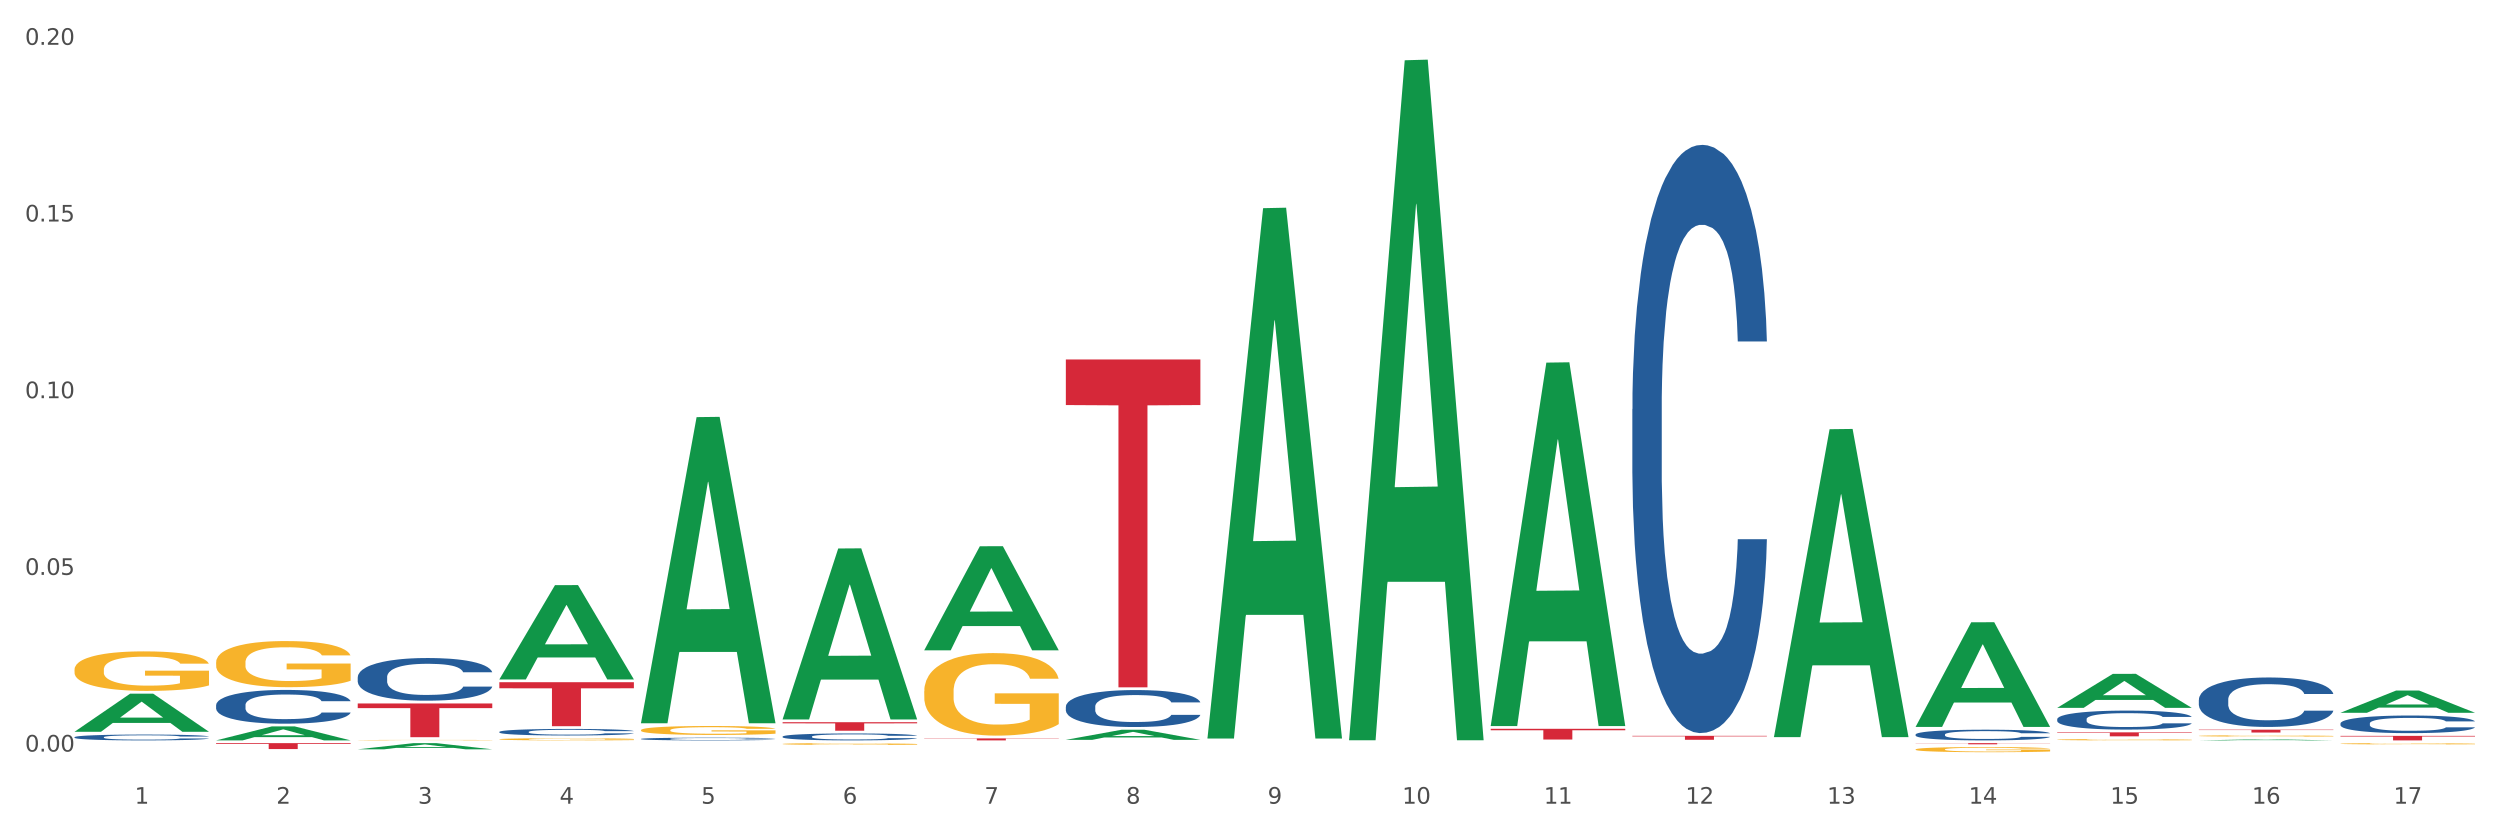 <?xml version="1.0" encoding="utf-8" standalone="no"?>
<!DOCTYPE svg PUBLIC "-//W3C//DTD SVG 1.1//EN"
  "http://www.w3.org/Graphics/SVG/1.1/DTD/svg11.dtd">
<svg xmlns:xlink="http://www.w3.org/1999/xlink" width="1080pt" height="360pt" viewBox="0 0 1080 360" xmlns="http://www.w3.org/2000/svg" version="1.1">
 <rect x="0" y="0" width="1080" height="360" fill="#333333" stroke="none"/>
 <defs>
  <style type="text/css">*{stroke-linejoin: round; stroke-linecap: butt}</style>
 </defs>
 <g id="figure_1">
  <g id="patch_1">
   <path d="M 0 360 
L 1080 360 
L 1080 0 
L 0 0 
z
" style="fill: #ffffff; stroke: #ffffff; stroke-linejoin: miter"/>
  </g>
  <g id="axes_1">
   <g id="matplotlib.axis_1">
    <g id="xtick_1">
     <g id="text_1">
      <!-- 1 -->
      <g style="fill: #4d4d4d" transform="translate(58.182 347.204) scale(0.096 -0.096)">
       <defs>
        <path id="DejaVuSans-31" d="M 794 531 
L 1825 531 
L 1825 4091 
L 703 3866 
L 703 4441 
L 1819 4666 
L 2450 4666 
L 2450 531 
L 3481 531 
L 3481 0 
L 794 0 
L 794 531 
z
" transform="scale(0.016)"/>
       </defs>
       <use xlink:href="#DejaVuSans-31"/>
      </g>
     </g>
    </g>
    <g id="xtick_2">
     <g id="text_2">
      <!-- 2 -->
      <g style="fill: #4d4d4d" transform="translate(119.364 347.204) scale(0.096 -0.096)">
       <defs>
        <path id="DejaVuSans-32" d="M 1228 531 
L 3431 531 
L 3431 0 
L 469 0 
L 469 531 
Q 828 903 1448 1529 
Q 2069 2156 2228 2338 
Q 2531 2678 2651 2914 
Q 2772 3150 2772 3378 
Q 2772 3750 2511 3984 
Q 2250 4219 1831 4219 
Q 1534 4219 1204 4116 
Q 875 4013 500 3803 
L 500 4441 
Q 881 4594 1212 4672 
Q 1544 4750 1819 4750 
Q 2544 4750 2975 4387 
Q 3406 4025 3406 3419 
Q 3406 3131 3298 2873 
Q 3191 2616 2906 2266 
Q 2828 2175 2409 1742 
Q 1991 1309 1228 531 
z
" transform="scale(0.016)"/>
       </defs>
       <use xlink:href="#DejaVuSans-32"/>
      </g>
     </g>
    </g>
    <g id="xtick_3">
     <g id="text_3">
      <!-- 3 -->
      <g style="fill: #4d4d4d" transform="translate(180.545 347.204) scale(0.096 -0.096)">
       <defs>
        <path id="DejaVuSans-33" d="M 2597 2516 
Q 3050 2419 3304 2112 
Q 3559 1806 3559 1356 
Q 3559 666 3084 287 
Q 2609 -91 1734 -91 
Q 1441 -91 1130 -33 
Q 819 25 488 141 
L 488 750 
Q 750 597 1062 519 
Q 1375 441 1716 441 
Q 2309 441 2620 675 
Q 2931 909 2931 1356 
Q 2931 1769 2642 2001 
Q 2353 2234 1838 2234 
L 1294 2234 
L 1294 2753 
L 1863 2753 
Q 2328 2753 2575 2939 
Q 2822 3125 2822 3475 
Q 2822 3834 2567 4026 
Q 2313 4219 1838 4219 
Q 1578 4219 1281 4162 
Q 984 4106 628 3988 
L 628 4550 
Q 988 4650 1302 4700 
Q 1616 4750 1894 4750 
Q 2613 4750 3031 4423 
Q 3450 4097 3450 3541 
Q 3450 3153 3228 2886 
Q 3006 2619 2597 2516 
z
" transform="scale(0.016)"/>
       </defs>
       <use xlink:href="#DejaVuSans-33"/>
      </g>
     </g>
    </g>
    <g id="xtick_4">
     <g id="text_4">
      <!-- 4 -->
      <g style="fill: #4d4d4d" transform="translate(241.726 347.204) scale(0.096 -0.096)">
       <defs>
        <path id="DejaVuSans-34" d="M 2419 4116 
L 825 1625 
L 2419 1625 
L 2419 4116 
z
M 2253 4666 
L 3047 4666 
L 3047 1625 
L 3713 1625 
L 3713 1100 
L 3047 1100 
L 3047 0 
L 2419 0 
L 2419 1100 
L 313 1100 
L 313 1709 
L 2253 4666 
z
" transform="scale(0.016)"/>
       </defs>
       <use xlink:href="#DejaVuSans-34"/>
      </g>
     </g>
    </g>
    <g id="xtick_5">
     <g id="text_5">
      <!-- 5 -->
      <g style="fill: #4d4d4d" transform="translate(302.908 347.204) scale(0.096 -0.096)">
       <defs>
        <path id="DejaVuSans-35" d="M 691 4666 
L 3169 4666 
L 3169 4134 
L 1269 4134 
L 1269 2991 
Q 1406 3038 1543 3061 
Q 1681 3084 1819 3084 
Q 2600 3084 3056 2656 
Q 3513 2228 3513 1497 
Q 3513 744 3044 326 
Q 2575 -91 1722 -91 
Q 1428 -91 1123 -41 
Q 819 9 494 109 
L 494 744 
Q 775 591 1075 516 
Q 1375 441 1709 441 
Q 2250 441 2565 725 
Q 2881 1009 2881 1497 
Q 2881 1984 2565 2268 
Q 2250 2553 1709 2553 
Q 1456 2553 1204 2497 
Q 953 2441 691 2322 
L 691 4666 
z
" transform="scale(0.016)"/>
       </defs>
       <use xlink:href="#DejaVuSans-35"/>
      </g>
     </g>
    </g>
    <g id="xtick_6">
     <g id="text_6">
      <!-- 6 -->
      <g style="fill: #4d4d4d" transform="translate(364.089 347.204) scale(0.096 -0.096)">
       <defs>
        <path id="DejaVuSans-36" d="M 2113 2584 
Q 1688 2584 1439 2293 
Q 1191 2003 1191 1497 
Q 1191 994 1439 701 
Q 1688 409 2113 409 
Q 2538 409 2786 701 
Q 3034 994 3034 1497 
Q 3034 2003 2786 2293 
Q 2538 2584 2113 2584 
z
M 3366 4563 
L 3366 3988 
Q 3128 4100 2886 4159 
Q 2644 4219 2406 4219 
Q 1781 4219 1451 3797 
Q 1122 3375 1075 2522 
Q 1259 2794 1537 2939 
Q 1816 3084 2150 3084 
Q 2853 3084 3261 2657 
Q 3669 2231 3669 1497 
Q 3669 778 3244 343 
Q 2819 -91 2113 -91 
Q 1303 -91 875 529 
Q 447 1150 447 2328 
Q 447 3434 972 4092 
Q 1497 4750 2381 4750 
Q 2619 4750 2861 4703 
Q 3103 4656 3366 4563 
z
" transform="scale(0.016)"/>
       </defs>
       <use xlink:href="#DejaVuSans-36"/>
      </g>
     </g>
    </g>
    <g id="xtick_7">
     <g id="text_7">
      <!-- 7 -->
      <g style="fill: #4d4d4d" transform="translate(425.271 347.204) scale(0.096 -0.096)">
       <defs>
        <path id="DejaVuSans-37" d="M 525 4666 
L 3525 4666 
L 3525 4397 
L 1831 0 
L 1172 0 
L 2766 4134 
L 525 4134 
L 525 4666 
z
" transform="scale(0.016)"/>
       </defs>
       <use xlink:href="#DejaVuSans-37"/>
      </g>
     </g>
    </g>
    <g id="xtick_8">
     <g id="text_8">
      <!-- 8 -->
      <g style="fill: #4d4d4d" transform="translate(486.452 347.204) scale(0.096 -0.096)">
       <defs>
        <path id="DejaVuSans-38" d="M 2034 2216 
Q 1584 2216 1326 1975 
Q 1069 1734 1069 1313 
Q 1069 891 1326 650 
Q 1584 409 2034 409 
Q 2484 409 2743 651 
Q 3003 894 3003 1313 
Q 3003 1734 2745 1975 
Q 2488 2216 2034 2216 
z
M 1403 2484 
Q 997 2584 770 2862 
Q 544 3141 544 3541 
Q 544 4100 942 4425 
Q 1341 4750 2034 4750 
Q 2731 4750 3128 4425 
Q 3525 4100 3525 3541 
Q 3525 3141 3298 2862 
Q 3072 2584 2669 2484 
Q 3125 2378 3379 2068 
Q 3634 1759 3634 1313 
Q 3634 634 3220 271 
Q 2806 -91 2034 -91 
Q 1263 -91 848 271 
Q 434 634 434 1313 
Q 434 1759 690 2068 
Q 947 2378 1403 2484 
z
M 1172 3481 
Q 1172 3119 1398 2916 
Q 1625 2713 2034 2713 
Q 2441 2713 2670 2916 
Q 2900 3119 2900 3481 
Q 2900 3844 2670 4047 
Q 2441 4250 2034 4250 
Q 1625 4250 1398 4047 
Q 1172 3844 1172 3481 
z
" transform="scale(0.016)"/>
       </defs>
       <use xlink:href="#DejaVuSans-38"/>
      </g>
     </g>
    </g>
    <g id="xtick_9">
     <g id="text_9">
      <!-- 9 -->
      <g style="fill: #4d4d4d" transform="translate(547.634 347.204) scale(0.096 -0.096)">
       <defs>
        <path id="DejaVuSans-39" d="M 703 97 
L 703 672 
Q 941 559 1184 500 
Q 1428 441 1663 441 
Q 2288 441 2617 861 
Q 2947 1281 2994 2138 
Q 2813 1869 2534 1725 
Q 2256 1581 1919 1581 
Q 1219 1581 811 2004 
Q 403 2428 403 3163 
Q 403 3881 828 4315 
Q 1253 4750 1959 4750 
Q 2769 4750 3195 4129 
Q 3622 3509 3622 2328 
Q 3622 1225 3098 567 
Q 2575 -91 1691 -91 
Q 1453 -91 1209 -44 
Q 966 3 703 97 
z
M 1959 2075 
Q 2384 2075 2632 2365 
Q 2881 2656 2881 3163 
Q 2881 3666 2632 3958 
Q 2384 4250 1959 4250 
Q 1534 4250 1286 3958 
Q 1038 3666 1038 3163 
Q 1038 2656 1286 2365 
Q 1534 2075 1959 2075 
z
" transform="scale(0.016)"/>
       </defs>
       <use xlink:href="#DejaVuSans-39"/>
      </g>
     </g>
    </g>
    <g id="xtick_10">
     <g id="text_10">
      <!-- 10 -->
      <g style="fill: #4d4d4d" transform="translate(605.761 347.204) scale(0.096 -0.096)">
       <defs>
        <path id="DejaVuSans-30" d="M 2034 4250 
Q 1547 4250 1301 3770 
Q 1056 3291 1056 2328 
Q 1056 1369 1301 889 
Q 1547 409 2034 409 
Q 2525 409 2770 889 
Q 3016 1369 3016 2328 
Q 3016 3291 2770 3770 
Q 2525 4250 2034 4250 
z
M 2034 4750 
Q 2819 4750 3233 4129 
Q 3647 3509 3647 2328 
Q 3647 1150 3233 529 
Q 2819 -91 2034 -91 
Q 1250 -91 836 529 
Q 422 1150 422 2328 
Q 422 3509 836 4129 
Q 1250 4750 2034 4750 
z
" transform="scale(0.016)"/>
       </defs>
       <use xlink:href="#DejaVuSans-31"/>
       <use xlink:href="#DejaVuSans-30" transform="translate(63.623 0)"/>
      </g>
     </g>
    </g>
    <g id="xtick_11">
     <g id="text_11">
      <!-- 11 -->
      <g style="fill: #4d4d4d" transform="translate(666.942 347.204) scale(0.096 -0.096)">
       <use xlink:href="#DejaVuSans-31"/>
       <use xlink:href="#DejaVuSans-31" transform="translate(63.623 0)"/>
      </g>
     </g>
    </g>
    <g id="xtick_12">
     <g id="text_12">
      <!-- 12 -->
      <g style="fill: #4d4d4d" transform="translate(728.124 347.204) scale(0.096 -0.096)">
       <use xlink:href="#DejaVuSans-31"/>
       <use xlink:href="#DejaVuSans-32" transform="translate(63.623 0)"/>
      </g>
     </g>
    </g>
    <g id="xtick_13">
     <g id="text_13">
      <!-- 13 -->
      <g style="fill: #4d4d4d" transform="translate(789.305 347.204) scale(0.096 -0.096)">
       <use xlink:href="#DejaVuSans-31"/>
       <use xlink:href="#DejaVuSans-33" transform="translate(63.623 0)"/>
      </g>
     </g>
    </g>
    <g id="xtick_14">
     <g id="text_14">
      <!-- 14 -->
      <g style="fill: #4d4d4d" transform="translate(850.487 347.204) scale(0.096 -0.096)">
       <use xlink:href="#DejaVuSans-31"/>
       <use xlink:href="#DejaVuSans-34" transform="translate(63.623 0)"/>
      </g>
     </g>
    </g>
    <g id="xtick_15">
     <g id="text_15">
      <!-- 15 -->
      <g style="fill: #4d4d4d" transform="translate(911.668 347.204) scale(0.096 -0.096)">
       <use xlink:href="#DejaVuSans-31"/>
       <use xlink:href="#DejaVuSans-35" transform="translate(63.623 0)"/>
      </g>
     </g>
    </g>
    <g id="xtick_16">
     <g id="text_16">
      <!-- 16 -->
      <g style="fill: #4d4d4d" transform="translate(972.849 347.204) scale(0.096 -0.096)">
       <use xlink:href="#DejaVuSans-31"/>
       <use xlink:href="#DejaVuSans-36" transform="translate(63.623 0)"/>
      </g>
     </g>
    </g>
    <g id="xtick_17">
     <g id="text_17">
      <!-- 17 -->
      <g style="fill: #4d4d4d" transform="translate(1034.031 347.204) scale(0.096 -0.096)">
       <use xlink:href="#DejaVuSans-31"/>
       <use xlink:href="#DejaVuSans-37" transform="translate(63.623 0)"/>
      </g>
     </g>
    </g>
    <g id="xtick_18"/>
    <g id="xtick_19"/>
    <g id="xtick_20"/>
    <g id="xtick_21"/>
    <g id="xtick_22"/>
    <g id="xtick_23"/>
    <g id="xtick_24"/>
    <g id="xtick_25"/>
    <g id="xtick_26"/>
    <g id="xtick_27"/>
    <g id="xtick_28"/>
    <g id="xtick_29"/>
    <g id="xtick_30"/>
    <g id="xtick_31"/>
    <g id="xtick_32"/>
    <g id="xtick_33"/>
   </g>
   <g id="matplotlib.axis_2">
    <g id="ytick_1">
     <g id="text_18">
      <!-- 0.00 -->
      <g style="fill: #4d4d4d" transform="translate(10.8 324.681) scale(0.096 -0.096)">
       <defs>
        <path id="DejaVuSans-2e" d="M 684 794 
L 1344 794 
L 1344 0 
L 684 0 
L 684 794 
z
" transform="scale(0.016)"/>
       </defs>
       <use xlink:href="#DejaVuSans-30"/>
       <use xlink:href="#DejaVuSans-2e" transform="translate(63.623 0)"/>
       <use xlink:href="#DejaVuSans-30" transform="translate(95.41 0)"/>
       <use xlink:href="#DejaVuSans-30" transform="translate(159.033 0)"/>
      </g>
     </g>
    </g>
    <g id="ytick_2">
     <g id="text_19">
      <!-- 0.05 -->
      <g style="fill: #4d4d4d" transform="translate(10.8 248.351) scale(0.096 -0.096)">
       <use xlink:href="#DejaVuSans-30"/>
       <use xlink:href="#DejaVuSans-2e" transform="translate(63.623 0)"/>
       <use xlink:href="#DejaVuSans-30" transform="translate(95.41 0)"/>
       <use xlink:href="#DejaVuSans-35" transform="translate(159.033 0)"/>
      </g>
     </g>
    </g>
    <g id="ytick_3">
     <g id="text_20">
      <!-- 0.10 -->
      <g style="fill: #4d4d4d" transform="translate(10.8 172.022) scale(0.096 -0.096)">
       <use xlink:href="#DejaVuSans-30"/>
       <use xlink:href="#DejaVuSans-2e" transform="translate(63.623 0)"/>
       <use xlink:href="#DejaVuSans-31" transform="translate(95.41 0)"/>
       <use xlink:href="#DejaVuSans-30" transform="translate(159.033 0)"/>
      </g>
     </g>
    </g>
    <g id="ytick_4">
     <g id="text_21">
      <!-- 0.15 -->
      <g style="fill: #4d4d4d" transform="translate(10.8 95.692) scale(0.096 -0.096)">
       <use xlink:href="#DejaVuSans-30"/>
       <use xlink:href="#DejaVuSans-2e" transform="translate(63.623 0)"/>
       <use xlink:href="#DejaVuSans-31" transform="translate(95.41 0)"/>
       <use xlink:href="#DejaVuSans-35" transform="translate(159.033 0)"/>
      </g>
     </g>
    </g>
    <g id="ytick_5">
     <g id="text_22">
      <!-- 0.20 -->
      <g style="fill: #4d4d4d" transform="translate(10.8 19.363) scale(0.096 -0.096)">
       <use xlink:href="#DejaVuSans-30"/>
       <use xlink:href="#DejaVuSans-2e" transform="translate(63.623 0)"/>
       <use xlink:href="#DejaVuSans-32" transform="translate(95.41 0)"/>
       <use xlink:href="#DejaVuSans-30" transform="translate(159.033 0)"/>
      </g>
     </g>
    </g>
    <g id="ytick_6"/>
    <g id="ytick_7"/>
    <g id="ytick_8"/>
    <g id="ytick_9"/>
   </g>
   <g id="PolyCollection_1">
    <path d="M 32.175 316.114 
L 32.235 316.099 
L 56.203 299.672 
L 66.15 299.656 
L 90.297 316.145 
L 78.793 316.145 
L 73.58 312.306 
L 48.833 312.306 
L 48.653 312.368 
L 43.62 316.145 
L 32.175 316.145 
L 32.175 316.114 
L 51.949 310.014 
L 70.464 309.999 
L 61.296 303.171 
L 61.176 303.14 
L 61.056 303.186 
L 51.889 309.999 
L 51.949 310.014 
L 32.175 316.114 
z
" clip-path="url(#pc5b5ef4383)" style="fill: #109648"/>
    <path d="M 93.356 319.841 
L 93.416 319.836 
L 117.384 313.818 
L 127.331 313.812 
L 151.479 319.853 
L 139.974 319.853 
L 134.761 318.446 
L 110.014 318.446 
L 109.834 318.469 
L 104.801 319.853 
L 93.356 319.853 
L 93.356 319.841 
L 113.13 317.607 
L 131.645 317.601 
L 122.478 315.1 
L 122.358 315.088 
L 122.238 315.105 
L 113.07 317.601 
L 113.13 317.607 
L 93.356 319.841 
z
" clip-path="url(#pc5b5ef4383)" style="fill: #109648"/>
    <path d="M 460.445 319.602 
L 460.505 319.597 
L 484.473 315.259 
L 494.42 315.255 
L 518.567 319.61 
L 507.063 319.61 
L 501.85 318.596 
L 477.103 318.596 
L 476.923 318.612 
L 471.89 319.61 
L 460.445 319.61 
L 460.445 319.602 
L 480.218 317.99 
L 498.734 317.986 
L 489.566 316.183 
L 489.446 316.175 
L 489.326 316.187 
L 480.159 317.986 
L 480.218 317.99 
L 460.445 319.602 
z
" clip-path="url(#pc5b5ef4383)" style="fill: #109648"/>
    <path d="M 521.626 318.604 
L 521.686 318.389 
L 545.654 89.935 
L 555.601 89.72 
L 579.749 319.034 
L 568.244 319.034 
L 563.031 265.635 
L 538.284 265.635 
L 538.104 266.497 
L 533.071 319.034 
L 521.626 319.034 
L 521.626 318.604 
L 541.4 233.768 
L 559.915 233.553 
L 550.747 138.597 
L 550.628 138.167 
L 550.508 138.813 
L 541.34 233.553 
L 541.4 233.768 
L 521.626 318.604 
z
" clip-path="url(#pc5b5ef4383)" style="fill: #109648"/>
    <path d="M 582.808 319.244 
L 582.868 318.968 
L 606.836 26.036 
L 616.782 25.759 
L 640.93 319.796 
L 629.425 319.796 
L 624.212 251.326 
L 599.465 251.326 
L 599.286 252.43 
L 594.252 319.796 
L 582.808 319.796 
L 582.808 319.244 
L 602.581 210.464 
L 621.097 210.188 
L 611.929 88.432 
L 611.809 87.88 
L 611.689 88.708 
L 602.521 210.188 
L 602.581 210.464 
L 582.808 319.244 
z
" clip-path="url(#pc5b5ef4383)" style="fill: #109648"/>
    <path d="M 888.715 316.364 
L 946.837 316.364 
L 946.837 316.606 
L 923.974 316.607 
L 923.974 318.101 
L 911.44 318.101 
L 911.44 316.607 
L 888.715 316.606 
L 888.715 316.366 
L 888.715 316.364 
z
" clip-path="url(#pc5b5ef4383)" style="fill: #d62839"/>
    <path d="M 827.533 321.034 
L 885.656 321.034 
L 885.656 321.105 
L 862.792 321.105 
L 862.792 321.545 
L 850.259 321.545 
L 850.259 321.105 
L 827.533 321.105 
L 827.533 321.034 
L 827.533 321.034 
z
" clip-path="url(#pc5b5ef4383)" style="fill: #d62839"/>
    <path d="M 1011.078 317.9 
L 1069.2 317.9 
L 1069.2 318.171 
L 1046.337 318.173 
L 1046.337 319.853 
L 1033.803 319.853 
L 1033.803 318.173 
L 1011.078 318.171 
L 1011.078 317.901 
L 1011.078 317.9 
z
" clip-path="url(#pc5b5ef4383)" style="fill: #d62839"/>
    <path d="M 705.171 317.879 
L 763.293 317.879 
L 763.293 318.117 
L 740.43 318.118 
L 740.43 319.589 
L 727.896 319.589 
L 727.896 318.118 
L 705.171 318.117 
L 705.171 317.881 
L 705.171 317.879 
z
" clip-path="url(#pc5b5ef4383)" style="fill: #d62839"/>
    <path d="M 643.989 314.834 
L 702.112 314.834 
L 702.112 315.479 
L 679.248 315.484 
L 679.248 319.481 
L 666.715 319.481 
L 666.715 315.484 
L 643.989 315.479 
L 643.989 314.838 
L 643.989 314.834 
z
" clip-path="url(#pc5b5ef4383)" style="fill: #d62839"/>
    <path d="M 399.263 318.976 
L 457.386 318.976 
L 457.386 319.098 
L 434.523 319.099 
L 434.523 319.853 
L 421.989 319.853 
L 421.989 319.099 
L 399.263 319.098 
L 399.263 318.977 
L 399.263 318.976 
z
" clip-path="url(#pc5b5ef4383)" style="fill: #d62839"/>
    <path d="M 460.445 155.302 
L 518.567 155.302 
L 518.567 174.982 
L 495.704 175.115 
L 495.704 296.923 
L 483.17 296.923 
L 483.17 175.115 
L 460.445 174.982 
L 460.445 155.435 
L 460.445 155.302 
z
" clip-path="url(#pc5b5ef4383)" style="fill: #d62839"/>
    <path d="M 338.082 311.98 
L 396.204 311.98 
L 396.204 312.493 
L 373.341 312.496 
L 373.341 315.668 
L 360.808 315.668 
L 360.808 312.496 
L 338.082 312.493 
L 338.082 311.984 
L 338.082 311.98 
z
" clip-path="url(#pc5b5ef4383)" style="fill: #d62839"/>
    <path d="M 215.719 294.699 
L 273.842 294.699 
L 273.842 297.341 
L 250.978 297.359 
L 250.978 313.713 
L 238.445 313.713 
L 238.445 297.359 
L 215.719 297.341 
L 215.719 294.716 
L 215.719 294.699 
z
" clip-path="url(#pc5b5ef4383)" style="fill: #d62839"/>
    <path d="M 154.538 303.883 
L 212.66 303.883 
L 212.66 305.909 
L 189.797 305.923 
L 189.797 318.462 
L 177.263 318.462 
L 177.263 305.923 
L 154.538 305.909 
L 154.538 303.897 
L 154.538 303.883 
z
" clip-path="url(#pc5b5ef4383)" style="fill: #d62839"/>
    <path d="M 93.356 321.034 
L 151.479 321.034 
L 151.479 321.389 
L 128.615 321.392 
L 128.615 323.592 
L 116.082 323.592 
L 116.082 321.392 
L 93.356 321.389 
L 93.356 321.036 
L 93.356 321.034 
z
" clip-path="url(#pc5b5ef4383)" style="fill: #d62839"/>
    <path d="M 949.896 315.222 
L 1008.019 315.222 
L 1008.019 315.394 
L 985.155 315.395 
L 985.155 316.46 
L 972.622 316.46 
L 972.622 315.395 
L 949.896 315.394 
L 949.896 315.223 
L 949.896 315.222 
z
" clip-path="url(#pc5b5ef4383)" style="fill: #d62839"/>
    <path d="M 338.082 310.66 
L 338.142 310.591 
L 362.11 236.944 
L 372.057 236.874 
L 396.204 310.799 
L 384.7 310.799 
L 379.487 293.585 
L 354.74 293.585 
L 354.56 293.862 
L 349.527 310.799 
L 338.082 310.799 
L 338.082 310.66 
L 357.856 283.311 
L 376.371 283.242 
L 367.203 252.631 
L 367.083 252.492 
L 366.963 252.7 
L 357.796 283.242 
L 357.856 283.311 
L 338.082 310.66 
z
" clip-path="url(#pc5b5ef4383)" style="fill: #109648"/>
    <path d="M 276.901 312.203 
L 276.961 312.079 
L 300.929 180.2 
L 310.875 180.076 
L 335.023 312.452 
L 323.518 312.452 
L 318.305 281.626 
L 293.558 281.626 
L 293.379 282.123 
L 288.345 312.452 
L 276.901 312.452 
L 276.901 312.203 
L 296.674 263.23 
L 315.19 263.106 
L 306.022 208.291 
L 305.902 208.043 
L 305.782 208.416 
L 296.614 263.106 
L 296.674 263.23 
L 276.901 312.203 
z
" clip-path="url(#pc5b5ef4383)" style="fill: #109648"/>
    <path d="M 215.719 293.441 
L 215.779 293.403 
L 239.747 252.791 
L 249.694 252.753 
L 273.842 293.517 
L 262.337 293.517 
L 257.124 284.025 
L 232.377 284.025 
L 232.197 284.178 
L 227.164 293.517 
L 215.719 293.517 
L 215.719 293.441 
L 235.493 278.36 
L 254.008 278.322 
L 244.84 261.442 
L 244.72 261.365 
L 244.601 261.48 
L 235.433 278.322 
L 235.493 278.36 
L 215.719 293.441 
z
" clip-path="url(#pc5b5ef4383)" style="fill: #109648"/>
    <path d="M 154.538 323.701 
L 154.598 323.699 
L 178.566 321.036 
L 188.512 321.034 
L 212.66 323.706 
L 201.156 323.706 
L 195.943 323.084 
L 171.196 323.084 
L 171.016 323.094 
L 165.983 323.706 
L 154.538 323.706 
L 154.538 323.701 
L 174.311 322.713 
L 192.827 322.71 
L 183.659 321.603 
L 183.539 321.598 
L 183.419 321.606 
L 174.251 322.71 
L 174.311 322.713 
L 154.538 323.701 
z
" clip-path="url(#pc5b5ef4383)" style="fill: #109648"/>
    <path d="M 215.719 316.171 
L 215.788 316.169 
L 215.788 316.096 
L 215.994 315.997 
L 216.75 315.816 
L 217.712 315.678 
L 219.36 315.517 
L 220.254 315.45 
L 221.422 315.374 
L 223.826 315.252 
L 226.574 315.148 
L 228.498 315.091 
L 229.941 315.055 
L 233.17 314.99 
L 235.025 314.961 
L 236.948 314.938 
L 238.597 314.923 
L 241.345 314.904 
L 243.544 314.897 
L 246.086 314.894 
L 248.216 314.897 
L 251.032 314.907 
L 255.155 314.938 
L 256.735 314.956 
L 258.864 314.987 
L 261.063 315.029 
L 262.849 315.071 
L 264.91 315.13 
L 267.04 315.208 
L 269.101 315.307 
L 270.544 315.398 
L 271.712 315.494 
L 272.742 315.611 
L 273.498 315.738 
L 273.842 315.844 
L 261.269 315.844 
L 260.926 315.748 
L 260.238 315.644 
L 259.551 315.574 
L 258.796 315.517 
L 257.628 315.452 
L 256.597 315.411 
L 254.88 315.361 
L 253.3 315.33 
L 251.994 315.312 
L 250.414 315.296 
L 247.048 315.281 
L 244.643 315.281 
L 243.132 315.286 
L 241.277 315.299 
L 239.696 315.317 
L 237.841 315.348 
L 236.399 315.382 
L 234.956 315.426 
L 234.132 315.457 
L 232.895 315.514 
L 232.07 315.561 
L 230.971 315.642 
L 230.353 315.699 
L 229.254 315.847 
L 228.773 315.956 
L 228.567 316.031 
L 228.429 316.114 
L 228.429 316.519 
L 228.841 316.701 
L 229.185 316.779 
L 229.735 316.867 
L 230.765 316.981 
L 232.277 317.093 
L 233.857 317.174 
L 235.162 317.223 
L 236.399 317.259 
L 237.635 317.288 
L 239.147 317.314 
L 240.383 317.329 
L 242.238 317.345 
L 244.437 317.353 
L 246.154 317.353 
L 249.658 317.34 
L 251.238 317.327 
L 252.75 317.309 
L 254.399 317.28 
L 255.704 317.249 
L 256.46 317.225 
L 257.696 317.176 
L 258.658 317.124 
L 259.483 317.064 
L 260.032 317.013 
L 260.651 316.935 
L 261.132 316.846 
L 261.269 316.8 
L 273.842 316.8 
L 273.567 316.893 
L 273.086 316.984 
L 272.124 317.106 
L 271.368 317.176 
L 270.2 317.262 
L 268.964 317.334 
L 267.246 317.415 
L 265.666 317.475 
L 264.017 317.527 
L 262.231 317.573 
L 259.002 317.638 
L 257.834 317.656 
L 255.361 317.688 
L 253.437 317.706 
L 250.62 317.724 
L 247.735 317.734 
L 244.712 317.737 
L 242.032 317.732 
L 239.078 317.716 
L 237.223 317.701 
L 235.162 317.677 
L 232.757 317.641 
L 230.49 317.597 
L 228.361 317.545 
L 226.368 317.485 
L 224.513 317.418 
L 222.109 317.306 
L 220.322 317.197 
L 219.017 317.096 
L 218.124 317.01 
L 217.231 316.901 
L 216.75 316.826 
L 215.994 316.644 
L 215.719 316.475 
L 215.719 316.171 
z
" clip-path="url(#pc5b5ef4383)" style="fill: #255c99"/>
    <path d="M 154.538 292.549 
L 154.607 292.532 
L 154.607 292.06 
L 154.813 291.42 
L 155.568 290.242 
L 156.53 289.349 
L 158.179 288.305 
L 159.072 287.867 
L 160.24 287.379 
L 162.645 286.588 
L 165.393 285.914 
L 167.317 285.544 
L 168.759 285.308 
L 171.988 284.887 
L 173.843 284.702 
L 175.767 284.55 
L 177.416 284.449 
L 180.164 284.331 
L 182.362 284.281 
L 184.904 284.264 
L 187.034 284.281 
L 189.851 284.348 
L 193.973 284.55 
L 195.553 284.668 
L 197.683 284.87 
L 199.882 285.14 
L 201.668 285.409 
L 203.729 285.796 
L 205.859 286.301 
L 207.92 286.941 
L 209.362 287.531 
L 210.53 288.154 
L 211.561 288.911 
L 212.317 289.737 
L 212.66 290.427 
L 200.088 290.427 
L 199.744 289.804 
L 199.057 289.13 
L 198.37 288.676 
L 197.614 288.305 
L 196.446 287.884 
L 195.416 287.615 
L 193.698 287.295 
L 192.118 287.093 
L 190.813 286.975 
L 189.233 286.874 
L 185.866 286.773 
L 183.462 286.773 
L 181.95 286.807 
L 180.095 286.891 
L 178.515 287.009 
L 176.66 287.211 
L 175.217 287.43 
L 173.775 287.716 
L 172.95 287.918 
L 171.713 288.288 
L 170.889 288.591 
L 169.79 289.113 
L 169.171 289.484 
L 168.072 290.444 
L 167.591 291.151 
L 167.385 291.639 
L 167.248 292.178 
L 167.248 294.805 
L 167.66 295.984 
L 168.004 296.489 
L 168.553 297.061 
L 169.584 297.802 
L 171.095 298.526 
L 172.675 299.048 
L 173.981 299.368 
L 175.217 299.604 
L 176.454 299.789 
L 177.965 299.958 
L 179.202 300.059 
L 181.057 300.16 
L 183.255 300.21 
L 184.973 300.21 
L 188.477 300.126 
L 190.057 300.042 
L 191.568 299.924 
L 193.217 299.739 
L 194.523 299.537 
L 195.278 299.385 
L 196.515 299.065 
L 197.477 298.728 
L 198.301 298.341 
L 198.851 298.004 
L 199.469 297.499 
L 199.95 296.927 
L 200.088 296.624 
L 212.66 296.624 
L 212.385 297.23 
L 211.904 297.819 
L 210.943 298.611 
L 210.187 299.065 
L 209.019 299.621 
L 207.782 300.092 
L 206.065 300.614 
L 204.485 301.002 
L 202.836 301.338 
L 201.049 301.642 
L 197.82 302.062 
L 196.652 302.18 
L 194.179 302.382 
L 192.256 302.5 
L 189.439 302.618 
L 186.553 302.685 
L 183.53 302.702 
L 180.851 302.669 
L 177.897 302.568 
L 176.042 302.467 
L 173.981 302.315 
L 171.576 302.079 
L 169.309 301.793 
L 167.179 301.456 
L 165.187 301.069 
L 163.332 300.631 
L 160.927 299.907 
L 159.141 299.2 
L 157.836 298.543 
L 156.942 297.988 
L 156.049 297.28 
L 155.568 296.792 
L 154.813 295.613 
L 154.538 294.519 
L 154.538 292.549 
z
" clip-path="url(#pc5b5ef4383)" style="fill: #255c99"/>
    <path d="M 93.356 304.601 
L 93.425 304.588 
L 93.425 304.215 
L 93.631 303.709 
L 94.387 302.777 
L 95.349 302.071 
L 96.998 301.246 
L 97.891 300.899 
L 99.059 300.513 
L 101.463 299.887 
L 104.211 299.355 
L 106.135 299.062 
L 107.578 298.875 
L 110.807 298.543 
L 112.662 298.396 
L 114.585 298.276 
L 116.234 298.196 
L 118.982 298.103 
L 121.181 298.063 
L 123.723 298.05 
L 125.853 298.063 
L 128.67 298.116 
L 132.792 298.276 
L 134.372 298.369 
L 136.502 298.529 
L 138.7 298.742 
L 140.486 298.955 
L 142.547 299.262 
L 144.677 299.661 
L 146.738 300.167 
L 148.181 300.633 
L 149.349 301.126 
L 150.38 301.725 
L 151.135 302.378 
L 151.479 302.923 
L 138.906 302.923 
L 138.563 302.431 
L 137.876 301.898 
L 137.189 301.539 
L 136.433 301.246 
L 135.265 300.913 
L 134.234 300.7 
L 132.517 300.447 
L 130.937 300.287 
L 129.631 300.194 
L 128.051 300.114 
L 124.685 300.034 
L 122.28 300.034 
L 120.769 300.061 
L 118.914 300.127 
L 117.334 300.22 
L 115.479 300.38 
L 114.036 300.553 
L 112.593 300.78 
L 111.769 300.939 
L 110.532 301.232 
L 109.708 301.472 
L 108.608 301.885 
L 107.99 302.178 
L 106.891 302.937 
L 106.41 303.496 
L 106.204 303.882 
L 106.066 304.308 
L 106.066 306.386 
L 106.479 307.318 
L 106.822 307.717 
L 107.372 308.17 
L 108.402 308.756 
L 109.914 309.328 
L 111.494 309.741 
L 112.799 309.994 
L 114.036 310.181 
L 115.273 310.327 
L 116.784 310.46 
L 118.021 310.54 
L 119.876 310.62 
L 122.074 310.66 
L 123.792 310.66 
L 127.295 310.594 
L 128.876 310.527 
L 130.387 310.434 
L 132.036 310.287 
L 133.341 310.127 
L 134.097 310.008 
L 135.334 309.755 
L 136.296 309.488 
L 137.12 309.182 
L 137.67 308.916 
L 138.288 308.516 
L 138.769 308.063 
L 138.906 307.824 
L 151.479 307.824 
L 151.204 308.303 
L 150.723 308.769 
L 149.761 309.395 
L 149.005 309.755 
L 147.838 310.194 
L 146.601 310.567 
L 144.883 310.98 
L 143.303 311.286 
L 141.654 311.552 
L 139.868 311.792 
L 136.639 312.125 
L 135.471 312.218 
L 132.998 312.378 
L 131.074 312.471 
L 128.257 312.564 
L 125.372 312.618 
L 122.349 312.631 
L 119.669 312.604 
L 116.715 312.524 
L 114.86 312.444 
L 112.799 312.325 
L 110.395 312.138 
L 108.127 311.912 
L 105.998 311.645 
L 104.005 311.339 
L 102.15 310.993 
L 99.746 310.42 
L 97.959 309.861 
L 96.654 309.342 
L 95.761 308.902 
L 94.868 308.343 
L 94.387 307.957 
L 93.631 307.025 
L 93.356 306.159 
L 93.356 304.601 
z
" clip-path="url(#pc5b5ef4383)" style="fill: #255c99"/>
    <path d="M 338.082 318.199 
L 338.151 318.196 
L 338.151 318.119 
L 338.357 318.015 
L 339.113 317.823 
L 340.074 317.678 
L 341.723 317.508 
L 342.616 317.436 
L 343.784 317.357 
L 346.189 317.228 
L 348.937 317.118 
L 350.861 317.058 
L 352.304 317.019 
L 355.533 316.951 
L 357.387 316.921 
L 359.311 316.896 
L 360.96 316.88 
L 363.708 316.86 
L 365.907 316.852 
L 368.449 316.849 
L 370.578 316.852 
L 373.395 316.863 
L 377.517 316.896 
L 379.097 316.915 
L 381.227 316.948 
L 383.426 316.992 
L 385.212 317.036 
L 387.273 317.099 
L 389.403 317.181 
L 391.464 317.286 
L 392.907 317.382 
L 394.075 317.483 
L 395.105 317.606 
L 395.861 317.741 
L 396.204 317.853 
L 383.632 317.853 
L 383.288 317.752 
L 382.601 317.642 
L 381.914 317.568 
L 381.159 317.508 
L 379.991 317.439 
L 378.96 317.395 
L 377.243 317.343 
L 375.662 317.31 
L 374.357 317.291 
L 372.777 317.275 
L 369.41 317.258 
L 367.006 317.258 
L 365.494 317.264 
L 363.639 317.277 
L 362.059 317.297 
L 360.204 317.329 
L 358.762 317.365 
L 357.319 317.412 
L 356.494 317.445 
L 355.258 317.505 
L 354.433 317.554 
L 353.334 317.639 
L 352.716 317.7 
L 351.616 317.856 
L 351.136 317.971 
L 350.929 318.051 
L 350.792 318.138 
L 350.792 318.566 
L 351.204 318.758 
L 351.548 318.841 
L 352.097 318.934 
L 353.128 319.055 
L 354.639 319.172 
L 356.22 319.257 
L 357.525 319.31 
L 358.762 319.348 
L 359.998 319.378 
L 361.51 319.406 
L 362.746 319.422 
L 364.601 319.438 
L 366.8 319.447 
L 368.517 319.447 
L 372.021 319.433 
L 373.601 319.419 
L 375.113 319.4 
L 376.762 319.37 
L 378.067 319.337 
L 378.823 319.312 
L 380.059 319.26 
L 381.021 319.205 
L 381.846 319.142 
L 382.395 319.087 
L 383.014 319.005 
L 383.494 318.912 
L 383.632 318.863 
L 396.204 318.863 
L 395.93 318.961 
L 395.449 319.057 
L 394.487 319.186 
L 393.731 319.26 
L 392.563 319.351 
L 391.327 319.428 
L 389.609 319.513 
L 388.029 319.576 
L 386.38 319.63 
L 384.594 319.68 
L 381.365 319.748 
L 380.197 319.768 
L 377.723 319.801 
L 375.8 319.82 
L 372.983 319.839 
L 370.097 319.85 
L 367.075 319.853 
L 364.395 319.847 
L 361.441 319.831 
L 359.586 319.814 
L 357.525 319.79 
L 355.12 319.751 
L 352.853 319.705 
L 350.723 319.65 
L 348.731 319.587 
L 346.876 319.515 
L 344.471 319.397 
L 342.685 319.282 
L 341.38 319.175 
L 340.487 319.085 
L 339.594 318.97 
L 339.113 318.89 
L 338.357 318.698 
L 338.082 318.52 
L 338.082 318.199 
z
" clip-path="url(#pc5b5ef4383)" style="fill: #255c99"/>
    <path d="M 460.445 305.279 
L 460.514 305.265 
L 460.514 304.856 
L 460.72 304.302 
L 461.475 303.281 
L 462.437 302.508 
L 464.086 301.604 
L 464.979 301.225 
L 466.147 300.802 
L 468.552 300.116 
L 471.3 299.533 
L 473.224 299.212 
L 474.666 299.008 
L 477.895 298.643 
L 479.75 298.483 
L 481.674 298.352 
L 483.323 298.264 
L 486.071 298.162 
L 488.269 298.118 
L 490.811 298.104 
L 492.941 298.118 
L 495.758 298.177 
L 499.88 298.352 
L 501.46 298.454 
L 503.59 298.629 
L 505.789 298.862 
L 507.575 299.095 
L 509.636 299.431 
L 511.766 299.868 
L 513.827 300.423 
L 515.27 300.933 
L 516.437 301.473 
L 517.468 302.129 
L 518.224 302.844 
L 518.567 303.442 
L 505.995 303.442 
L 505.651 302.902 
L 504.964 302.319 
L 504.277 301.925 
L 503.521 301.604 
L 502.353 301.239 
L 501.323 301.006 
L 499.605 300.729 
L 498.025 300.554 
L 496.72 300.452 
L 495.14 300.364 
L 491.773 300.277 
L 489.369 300.277 
L 487.857 300.306 
L 486.002 300.379 
L 484.422 300.481 
L 482.567 300.656 
L 481.124 300.846 
L 479.682 301.094 
L 478.857 301.269 
L 477.621 301.589 
L 476.796 301.852 
L 475.697 302.304 
L 475.079 302.625 
L 473.979 303.456 
L 473.498 304.069 
L 473.292 304.492 
L 473.155 304.958 
L 473.155 307.234 
L 473.567 308.254 
L 473.911 308.692 
L 474.46 309.188 
L 475.491 309.83 
L 477.002 310.457 
L 478.582 310.909 
L 479.888 311.186 
L 481.124 311.39 
L 482.361 311.551 
L 483.872 311.696 
L 485.109 311.784 
L 486.964 311.871 
L 489.163 311.915 
L 490.88 311.915 
L 494.384 311.842 
L 495.964 311.769 
L 497.476 311.667 
L 499.124 311.507 
L 500.43 311.332 
L 501.186 311.201 
L 502.422 310.923 
L 503.384 310.632 
L 504.208 310.296 
L 504.758 310.005 
L 505.376 309.567 
L 505.857 309.071 
L 505.995 308.809 
L 518.567 308.809 
L 518.292 309.334 
L 517.812 309.844 
L 516.85 310.53 
L 516.094 310.923 
L 514.926 311.405 
L 513.689 311.813 
L 511.972 312.265 
L 510.392 312.601 
L 508.743 312.892 
L 506.957 313.155 
L 503.728 313.519 
L 502.56 313.622 
L 500.086 313.797 
L 498.163 313.899 
L 495.346 314.001 
L 492.46 314.059 
L 489.437 314.074 
L 486.758 314.045 
L 483.804 313.957 
L 481.949 313.87 
L 479.888 313.738 
L 477.483 313.534 
L 475.216 313.286 
L 473.086 312.994 
L 471.094 312.659 
L 469.239 312.28 
L 466.834 311.653 
L 465.048 311.04 
L 463.743 310.471 
L 462.849 309.99 
L 461.956 309.377 
L 461.475 308.955 
L 460.72 307.934 
L 460.445 306.986 
L 460.445 305.279 
z
" clip-path="url(#pc5b5ef4383)" style="fill: #255c99"/>
    <path d="M 705.171 176.761 
L 705.239 176.529 
L 705.239 170.031 
L 705.445 161.213 
L 706.201 144.968 
L 707.163 132.668 
L 708.812 118.28 
L 709.705 112.246 
L 710.873 105.516 
L 713.277 94.609 
L 716.026 85.326 
L 717.949 80.221 
L 719.392 76.972 
L 722.621 71.17 
L 724.476 68.618 
L 726.4 66.529 
L 728.049 65.136 
L 730.797 63.512 
L 732.995 62.816 
L 735.537 62.584 
L 737.667 62.816 
L 740.484 63.744 
L 744.606 66.529 
L 746.186 68.153 
L 748.316 70.938 
L 750.514 74.651 
L 752.301 78.364 
L 754.362 83.702 
L 756.491 90.664 
L 758.552 99.483 
L 759.995 107.605 
L 761.163 116.191 
L 762.194 126.634 
L 762.949 138.006 
L 763.293 147.521 
L 750.72 147.521 
L 750.377 138.934 
L 749.69 129.651 
L 749.003 123.386 
L 748.247 118.28 
L 747.079 112.478 
L 746.049 108.765 
L 744.331 104.356 
L 742.751 101.571 
L 741.446 99.947 
L 739.865 98.554 
L 736.499 97.162 
L 734.094 97.162 
L 732.583 97.626 
L 730.728 98.786 
L 729.148 100.411 
L 727.293 103.196 
L 725.85 106.212 
L 724.407 110.158 
L 723.583 112.942 
L 722.346 118.048 
L 721.522 122.225 
L 720.423 129.419 
L 719.804 134.525 
L 718.705 147.753 
L 718.224 157.499 
L 718.018 164.229 
L 717.881 171.656 
L 717.881 207.858 
L 718.293 224.103 
L 718.636 231.065 
L 719.186 238.955 
L 720.216 249.166 
L 721.728 259.145 
L 723.308 266.339 
L 724.613 270.749 
L 725.85 273.997 
L 727.087 276.55 
L 728.598 278.871 
L 729.835 280.263 
L 731.69 281.656 
L 733.888 282.352 
L 735.606 282.352 
L 739.11 281.192 
L 740.69 280.031 
L 742.201 278.407 
L 743.85 275.854 
L 745.155 273.069 
L 745.911 270.981 
L 747.148 266.571 
L 748.11 261.93 
L 748.934 256.592 
L 749.484 251.951 
L 750.102 244.989 
L 750.583 237.099 
L 750.72 232.921 
L 763.293 232.921 
L 763.018 241.276 
L 762.537 249.398 
L 761.575 260.305 
L 760.82 266.571 
L 759.652 274.23 
L 758.415 280.727 
L 756.697 287.922 
L 755.117 293.259 
L 753.468 297.9 
L 751.682 302.078 
L 748.453 307.879 
L 747.285 309.504 
L 744.812 312.289 
L 742.888 313.913 
L 740.071 315.538 
L 737.186 316.466 
L 734.163 316.698 
L 731.484 316.234 
L 728.529 314.841 
L 726.674 313.449 
L 724.613 311.36 
L 722.209 308.111 
L 719.942 304.166 
L 717.812 299.525 
L 715.819 294.187 
L 713.965 288.154 
L 711.56 278.175 
L 709.774 268.428 
L 708.468 259.377 
L 707.575 251.719 
L 706.682 241.972 
L 706.201 235.242 
L 705.445 218.997 
L 705.171 203.913 
L 705.171 176.761 
z
" clip-path="url(#pc5b5ef4383)" style="fill: #255c99"/>
    <path d="M 827.533 317.305 
L 827.602 317.301 
L 827.602 317.183 
L 827.808 317.022 
L 828.564 316.726 
L 829.526 316.503 
L 831.175 316.241 
L 832.068 316.131 
L 833.236 316.008 
L 835.64 315.81 
L 838.388 315.641 
L 840.312 315.548 
L 841.755 315.489 
L 844.984 315.383 
L 846.839 315.337 
L 848.762 315.299 
L 850.411 315.273 
L 853.159 315.244 
L 855.358 315.231 
L 857.9 315.227 
L 860.03 315.231 
L 862.847 315.248 
L 866.969 315.299 
L 868.549 315.328 
L 870.679 315.379 
L 872.877 315.446 
L 874.663 315.514 
L 876.724 315.611 
L 878.854 315.738 
L 880.915 315.898 
L 882.358 316.046 
L 883.526 316.203 
L 884.557 316.393 
L 885.312 316.6 
L 885.656 316.773 
L 873.083 316.773 
L 872.74 316.617 
L 872.053 316.448 
L 871.366 316.334 
L 870.61 316.241 
L 869.442 316.135 
L 868.411 316.067 
L 866.694 315.987 
L 865.114 315.936 
L 863.808 315.907 
L 862.228 315.882 
L 858.862 315.856 
L 856.457 315.856 
L 854.946 315.865 
L 853.091 315.886 
L 851.511 315.915 
L 849.656 315.966 
L 848.213 316.021 
L 846.77 316.093 
L 845.946 316.144 
L 844.709 316.236 
L 843.885 316.312 
L 842.785 316.443 
L 842.167 316.536 
L 841.068 316.777 
L 840.587 316.955 
L 840.381 317.077 
L 840.243 317.212 
L 840.243 317.871 
L 840.656 318.167 
L 840.999 318.294 
L 841.549 318.437 
L 842.579 318.623 
L 844.091 318.805 
L 845.671 318.936 
L 846.976 319.016 
L 848.213 319.075 
L 849.45 319.122 
L 850.961 319.164 
L 852.198 319.189 
L 854.053 319.215 
L 856.251 319.227 
L 857.969 319.227 
L 861.472 319.206 
L 863.053 319.185 
L 864.564 319.156 
L 866.213 319.109 
L 867.518 319.058 
L 868.274 319.02 
L 869.511 318.94 
L 870.472 318.856 
L 871.297 318.758 
L 871.847 318.674 
L 872.465 318.547 
L 872.946 318.404 
L 873.083 318.328 
L 885.656 318.328 
L 885.381 318.48 
L 884.9 318.628 
L 883.938 318.826 
L 883.182 318.94 
L 882.015 319.08 
L 880.778 319.198 
L 879.06 319.329 
L 877.48 319.426 
L 875.831 319.51 
L 874.045 319.586 
L 870.816 319.692 
L 869.648 319.722 
L 867.175 319.772 
L 865.251 319.802 
L 862.434 319.832 
L 859.549 319.848 
L 856.526 319.853 
L 853.846 319.844 
L 850.892 319.819 
L 849.037 319.793 
L 846.976 319.755 
L 844.572 319.696 
L 842.304 319.625 
L 840.175 319.54 
L 838.182 319.443 
L 836.327 319.333 
L 833.923 319.151 
L 832.136 318.974 
L 830.831 318.809 
L 829.938 318.67 
L 829.045 318.492 
L 828.564 318.37 
L 827.808 318.074 
L 827.533 317.8 
L 827.533 317.305 
z
" clip-path="url(#pc5b5ef4383)" style="fill: #255c99"/>
    <path d="M 888.715 310.664 
L 888.784 310.657 
L 888.784 310.447 
L 888.99 310.162 
L 889.745 309.638 
L 890.707 309.24 
L 892.356 308.776 
L 893.249 308.581 
L 894.417 308.364 
L 896.822 308.011 
L 899.57 307.712 
L 901.493 307.547 
L 902.936 307.442 
L 906.165 307.254 
L 908.02 307.172 
L 909.944 307.105 
L 911.593 307.06 
L 914.341 307.007 
L 916.539 306.985 
L 919.081 306.977 
L 921.211 306.985 
L 924.028 307.015 
L 928.15 307.105 
L 929.73 307.157 
L 931.86 307.247 
L 934.058 307.367 
L 935.845 307.487 
L 937.906 307.659 
L 940.036 307.884 
L 942.097 308.169 
L 943.539 308.431 
L 944.707 308.708 
L 945.738 309.045 
L 946.494 309.413 
L 946.837 309.72 
L 934.265 309.72 
L 933.921 309.443 
L 933.234 309.143 
L 932.547 308.941 
L 931.791 308.776 
L 930.623 308.588 
L 929.593 308.468 
L 927.875 308.326 
L 926.295 308.236 
L 924.99 308.184 
L 923.41 308.139 
L 920.043 308.094 
L 917.639 308.094 
L 916.127 308.109 
L 914.272 308.146 
L 912.692 308.199 
L 910.837 308.289 
L 909.394 308.386 
L 907.952 308.513 
L 907.127 308.603 
L 905.89 308.768 
L 905.066 308.903 
L 903.967 309.135 
L 903.348 309.3 
L 902.249 309.727 
L 901.768 310.042 
L 901.562 310.26 
L 901.425 310.499 
L 901.425 311.668 
L 901.837 312.193 
L 902.181 312.418 
L 902.73 312.673 
L 903.761 313.002 
L 905.272 313.325 
L 906.852 313.557 
L 908.158 313.699 
L 909.394 313.804 
L 910.631 313.887 
L 912.142 313.962 
L 913.379 314.007 
L 915.234 314.052 
L 917.432 314.074 
L 919.15 314.074 
L 922.654 314.037 
L 924.234 313.999 
L 925.745 313.947 
L 927.394 313.864 
L 928.7 313.774 
L 929.455 313.707 
L 930.692 313.564 
L 931.654 313.415 
L 932.478 313.242 
L 933.028 313.092 
L 933.646 312.867 
L 934.127 312.613 
L 934.265 312.478 
L 946.837 312.478 
L 946.562 312.748 
L 946.081 313.01 
L 945.12 313.362 
L 944.364 313.564 
L 943.196 313.812 
L 941.959 314.022 
L 940.242 314.254 
L 938.662 314.426 
L 937.013 314.576 
L 935.226 314.711 
L 931.997 314.898 
L 930.829 314.951 
L 928.356 315.041 
L 926.433 315.093 
L 923.616 315.146 
L 920.73 315.176 
L 917.707 315.183 
L 915.028 315.168 
L 912.074 315.123 
L 910.219 315.078 
L 908.158 315.011 
L 905.753 314.906 
L 903.486 314.778 
L 901.356 314.629 
L 899.364 314.456 
L 897.509 314.261 
L 895.104 313.939 
L 893.318 313.624 
L 892.013 313.332 
L 891.119 313.085 
L 890.226 312.77 
L 889.745 312.553 
L 888.99 312.028 
L 888.715 311.541 
L 888.715 310.664 
z
" clip-path="url(#pc5b5ef4383)" style="fill: #255c99"/>
    <path d="M 949.896 302.272 
L 949.965 302.253 
L 949.965 301.706 
L 950.171 300.965 
L 950.927 299.599 
L 951.889 298.564 
L 953.537 297.354 
L 954.431 296.847 
L 955.599 296.281 
L 958.003 295.364 
L 960.751 294.583 
L 962.675 294.153 
L 964.118 293.88 
L 967.347 293.392 
L 969.202 293.178 
L 971.125 293.002 
L 972.774 292.885 
L 975.522 292.748 
L 977.721 292.69 
L 980.263 292.67 
L 982.393 292.69 
L 985.209 292.768 
L 989.331 293.002 
L 990.912 293.139 
L 993.041 293.373 
L 995.24 293.685 
L 997.026 293.997 
L 999.087 294.446 
L 1001.217 295.032 
L 1003.278 295.773 
L 1004.721 296.456 
L 1005.889 297.179 
L 1006.919 298.057 
L 1007.675 299.013 
L 1008.019 299.813 
L 995.446 299.813 
L 995.103 299.091 
L 994.415 298.311 
L 993.728 297.784 
L 992.973 297.354 
L 991.805 296.866 
L 990.774 296.554 
L 989.057 296.183 
L 987.477 295.949 
L 986.171 295.812 
L 984.591 295.695 
L 981.225 295.578 
L 978.82 295.578 
L 977.309 295.617 
L 975.454 295.715 
L 973.873 295.851 
L 972.018 296.086 
L 970.576 296.339 
L 969.133 296.671 
L 968.309 296.905 
L 967.072 297.335 
L 966.247 297.686 
L 965.148 298.291 
L 964.53 298.72 
L 963.431 299.833 
L 962.95 300.653 
L 962.744 301.219 
L 962.606 301.843 
L 962.606 304.888 
L 963.018 306.254 
L 963.362 306.839 
L 963.912 307.503 
L 964.942 308.362 
L 966.454 309.201 
L 968.034 309.806 
L 969.339 310.177 
L 970.576 310.45 
L 971.812 310.665 
L 973.324 310.86 
L 974.56 310.977 
L 976.415 311.094 
L 978.614 311.153 
L 980.331 311.153 
L 983.835 311.055 
L 985.415 310.957 
L 986.927 310.821 
L 988.576 310.606 
L 989.881 310.372 
L 990.637 310.196 
L 991.873 309.826 
L 992.835 309.435 
L 993.66 308.986 
L 994.209 308.596 
L 994.828 308.01 
L 995.309 307.347 
L 995.446 306.996 
L 1008.019 306.996 
L 1007.744 307.698 
L 1007.263 308.381 
L 1006.301 309.299 
L 1005.545 309.826 
L 1004.377 310.47 
L 1003.141 311.016 
L 1001.423 311.621 
L 999.843 312.07 
L 998.194 312.46 
L 996.408 312.812 
L 993.179 313.3 
L 992.011 313.436 
L 989.538 313.67 
L 987.614 313.807 
L 984.797 313.944 
L 981.912 314.022 
L 978.889 314.041 
L 976.209 314.002 
L 973.255 313.885 
L 971.4 313.768 
L 969.339 313.592 
L 966.934 313.319 
L 964.667 312.987 
L 962.538 312.597 
L 960.545 312.148 
L 958.69 311.641 
L 956.286 310.801 
L 954.499 309.982 
L 953.194 309.22 
L 952.301 308.576 
L 951.408 307.757 
L 950.927 307.191 
L 950.171 305.825 
L 949.896 304.556 
L 949.896 302.272 
z
" clip-path="url(#pc5b5ef4383)" style="fill: #255c99"/>
    <path d="M 1011.078 312.525 
L 1011.146 312.518 
L 1011.146 312.323 
L 1011.352 312.059 
L 1012.108 311.572 
L 1013.07 311.203 
L 1014.719 310.772 
L 1015.612 310.591 
L 1016.78 310.389 
L 1019.185 310.062 
L 1021.933 309.784 
L 1023.856 309.631 
L 1025.299 309.534 
L 1028.528 309.36 
L 1030.383 309.283 
L 1032.307 309.221 
L 1033.956 309.179 
L 1036.704 309.13 
L 1038.902 309.11 
L 1041.444 309.103 
L 1043.574 309.11 
L 1046.391 309.137 
L 1050.513 309.221 
L 1052.093 309.27 
L 1054.223 309.353 
L 1056.421 309.464 
L 1058.208 309.576 
L 1060.269 309.736 
L 1062.398 309.944 
L 1064.46 310.208 
L 1065.902 310.452 
L 1067.07 310.709 
L 1068.101 311.022 
L 1068.856 311.363 
L 1069.2 311.648 
L 1056.627 311.648 
L 1056.284 311.391 
L 1055.597 311.113 
L 1054.91 310.925 
L 1054.154 310.772 
L 1052.986 310.598 
L 1051.956 310.487 
L 1050.238 310.355 
L 1048.658 310.271 
L 1047.353 310.222 
L 1045.772 310.181 
L 1042.406 310.139 
L 1040.001 310.139 
L 1038.49 310.153 
L 1036.635 310.188 
L 1035.055 310.236 
L 1033.2 310.32 
L 1031.757 310.41 
L 1030.314 310.528 
L 1029.49 310.612 
L 1028.253 310.765 
L 1027.429 310.89 
L 1026.33 311.106 
L 1025.711 311.259 
L 1024.612 311.655 
L 1024.131 311.947 
L 1023.925 312.149 
L 1023.788 312.372 
L 1023.788 313.457 
L 1024.2 313.943 
L 1024.543 314.152 
L 1025.093 314.389 
L 1026.124 314.695 
L 1027.635 314.994 
L 1029.215 315.209 
L 1030.52 315.341 
L 1031.757 315.439 
L 1032.994 315.515 
L 1034.505 315.585 
L 1035.742 315.627 
L 1037.597 315.668 
L 1039.795 315.689 
L 1041.513 315.689 
L 1045.017 315.654 
L 1046.597 315.62 
L 1048.108 315.571 
L 1049.757 315.494 
L 1051.063 315.411 
L 1051.818 315.348 
L 1053.055 315.216 
L 1054.017 315.077 
L 1054.841 314.917 
L 1055.391 314.778 
L 1056.009 314.569 
L 1056.49 314.333 
L 1056.627 314.208 
L 1069.2 314.208 
L 1068.925 314.458 
L 1068.444 314.701 
L 1067.482 315.028 
L 1066.727 315.216 
L 1065.559 315.446 
L 1064.322 315.64 
L 1062.605 315.856 
L 1061.024 316.016 
L 1059.376 316.155 
L 1057.589 316.28 
L 1054.36 316.454 
L 1053.192 316.503 
L 1050.719 316.586 
L 1048.795 316.635 
L 1045.979 316.684 
L 1043.093 316.712 
L 1040.07 316.718 
L 1037.391 316.705 
L 1034.437 316.663 
L 1032.582 316.621 
L 1030.52 316.558 
L 1028.116 316.461 
L 1025.849 316.343 
L 1023.719 316.204 
L 1021.727 316.044 
L 1019.872 315.863 
L 1017.467 315.564 
L 1015.681 315.272 
L 1014.375 315.001 
L 1013.482 314.771 
L 1012.589 314.479 
L 1012.108 314.277 
L 1011.352 313.79 
L 1011.078 313.338 
L 1011.078 312.525 
z
" clip-path="url(#pc5b5ef4383)" style="fill: #255c99"/>
    <path d="M 276.901 319.205 
L 276.969 319.204 
L 276.969 319.174 
L 277.175 319.133 
L 277.931 319.058 
L 278.893 319.001 
L 280.542 318.934 
L 281.435 318.906 
L 282.603 318.875 
L 285.008 318.825 
L 287.756 318.782 
L 289.679 318.758 
L 291.122 318.743 
L 294.351 318.716 
L 296.206 318.704 
L 298.13 318.695 
L 299.779 318.688 
L 302.527 318.681 
L 304.725 318.677 
L 307.267 318.676 
L 309.397 318.677 
L 312.214 318.682 
L 316.336 318.695 
L 317.916 318.702 
L 320.046 318.715 
L 322.244 318.732 
L 324.031 318.749 
L 326.092 318.774 
L 328.221 318.806 
L 330.283 318.847 
L 331.725 318.885 
L 332.893 318.924 
L 333.924 318.973 
L 334.679 319.025 
L 335.023 319.069 
L 322.45 319.069 
L 322.107 319.03 
L 321.42 318.987 
L 320.733 318.958 
L 319.977 318.934 
L 318.809 318.907 
L 317.779 318.89 
L 316.061 318.87 
L 314.481 318.857 
L 313.176 318.849 
L 311.595 318.843 
L 308.229 318.836 
L 305.824 318.836 
L 304.313 318.838 
L 302.458 318.844 
L 300.878 318.851 
L 299.023 318.864 
L 297.58 318.878 
L 296.137 318.896 
L 295.313 318.909 
L 294.076 318.933 
L 293.252 318.952 
L 292.153 318.986 
L 291.534 319.009 
L 290.435 319.071 
L 289.954 319.116 
L 289.748 319.147 
L 289.611 319.181 
L 289.611 319.349 
L 290.023 319.424 
L 290.366 319.456 
L 290.916 319.493 
L 291.947 319.54 
L 293.458 319.586 
L 295.038 319.62 
L 296.343 319.64 
L 297.58 319.655 
L 298.817 319.667 
L 300.328 319.678 
L 301.565 319.684 
L 303.42 319.69 
L 305.618 319.694 
L 307.336 319.694 
L 310.84 319.688 
L 312.42 319.683 
L 313.931 319.675 
L 315.58 319.664 
L 316.886 319.651 
L 317.641 319.641 
L 318.878 319.621 
L 319.84 319.599 
L 320.664 319.574 
L 321.214 319.553 
L 321.832 319.521 
L 322.313 319.484 
L 322.45 319.465 
L 335.023 319.465 
L 334.748 319.503 
L 334.267 319.541 
L 333.305 319.592 
L 332.55 319.621 
L 331.382 319.656 
L 330.145 319.686 
L 328.428 319.719 
L 326.847 319.744 
L 325.199 319.766 
L 323.412 319.785 
L 320.183 319.812 
L 319.015 319.819 
L 316.542 319.832 
L 314.618 319.84 
L 311.802 319.847 
L 308.916 319.852 
L 305.893 319.853 
L 303.214 319.85 
L 300.26 319.844 
L 298.405 319.838 
L 296.343 319.828 
L 293.939 319.813 
L 291.672 319.795 
L 289.542 319.773 
L 287.55 319.748 
L 285.695 319.72 
L 283.29 319.674 
L 281.504 319.629 
L 280.198 319.587 
L 279.305 319.552 
L 278.412 319.507 
L 277.931 319.476 
L 277.175 319.4 
L 276.901 319.331 
L 276.901 319.205 
z
" clip-path="url(#pc5b5ef4383)" style="fill: #255c99"/>
    <path d="M 399.263 280.863 
L 399.323 280.821 
L 423.291 235.987 
L 433.238 235.944 
L 457.386 280.948 
L 445.881 280.948 
L 440.668 270.468 
L 415.921 270.468 
L 415.741 270.637 
L 410.708 280.948 
L 399.263 280.948 
L 399.263 280.863 
L 419.037 264.214 
L 437.552 264.172 
L 428.385 245.537 
L 428.265 245.452 
L 428.145 245.579 
L 418.977 264.172 
L 419.037 264.214 
L 399.263 280.863 
z
" clip-path="url(#pc5b5ef4383)" style="fill: #109648"/>
    <path d="M 32.175 318.461 
L 32.244 318.459 
L 32.244 318.395 
L 32.45 318.307 
L 33.206 318.145 
L 34.167 318.023 
L 35.816 317.88 
L 36.709 317.82 
L 37.877 317.753 
L 40.282 317.645 
L 43.03 317.552 
L 44.954 317.502 
L 46.396 317.469 
L 49.625 317.412 
L 51.48 317.386 
L 53.404 317.366 
L 55.053 317.352 
L 57.801 317.336 
L 60 317.329 
L 62.542 317.326 
L 64.671 317.329 
L 67.488 317.338 
L 71.61 317.366 
L 73.19 317.382 
L 75.32 317.409 
L 77.519 317.446 
L 79.305 317.483 
L 81.366 317.536 
L 83.496 317.606 
L 85.557 317.693 
L 87 317.774 
L 88.168 317.859 
L 89.198 317.963 
L 89.954 318.076 
L 90.297 318.171 
L 77.725 318.171 
L 77.381 318.085 
L 76.694 317.993 
L 76.007 317.931 
L 75.251 317.88 
L 74.084 317.822 
L 73.053 317.786 
L 71.335 317.742 
L 69.755 317.714 
L 68.45 317.698 
L 66.87 317.684 
L 63.503 317.67 
L 61.099 317.67 
L 59.587 317.675 
L 57.732 317.686 
L 56.152 317.702 
L 54.297 317.73 
L 52.854 317.76 
L 51.412 317.799 
L 50.587 317.827 
L 49.351 317.878 
L 48.526 317.919 
L 47.427 317.991 
L 46.809 318.042 
L 45.709 318.173 
L 45.228 318.27 
L 45.022 318.337 
L 44.885 318.411 
L 44.885 318.771 
L 45.297 318.932 
L 45.641 319.001 
L 46.19 319.08 
L 47.221 319.181 
L 48.732 319.28 
L 50.312 319.352 
L 51.618 319.396 
L 52.854 319.428 
L 54.091 319.454 
L 55.603 319.477 
L 56.839 319.49 
L 58.694 319.504 
L 60.893 319.511 
L 62.61 319.511 
L 66.114 319.5 
L 67.694 319.488 
L 69.206 319.472 
L 70.855 319.447 
L 72.16 319.419 
L 72.916 319.398 
L 74.152 319.354 
L 75.114 319.308 
L 75.939 319.255 
L 76.488 319.209 
L 77.106 319.14 
L 77.587 319.061 
L 77.725 319.02 
L 90.297 319.02 
L 90.023 319.103 
L 89.542 319.184 
L 88.58 319.292 
L 87.824 319.354 
L 86.656 319.43 
L 85.419 319.495 
L 83.702 319.567 
L 82.122 319.62 
L 80.473 319.666 
L 78.687 319.707 
L 75.458 319.765 
L 74.29 319.781 
L 71.816 319.809 
L 69.893 319.825 
L 67.076 319.841 
L 64.19 319.85 
L 61.167 319.853 
L 58.488 319.848 
L 55.534 319.834 
L 53.679 319.82 
L 51.618 319.8 
L 49.213 319.767 
L 46.946 319.728 
L 44.816 319.682 
L 42.824 319.629 
L 40.969 319.569 
L 38.564 319.47 
L 36.778 319.373 
L 35.473 319.283 
L 34.58 319.207 
L 33.686 319.11 
L 33.206 319.043 
L 32.45 318.881 
L 32.175 318.731 
L 32.175 318.461 
z
" clip-path="url(#pc5b5ef4383)" style="fill: #255c99"/>
    <path d="M 888.715 305.768 
L 888.775 305.755 
L 912.743 291.108 
L 922.689 291.094 
L 946.837 305.796 
L 935.333 305.796 
L 930.12 302.372 
L 905.373 302.372 
L 905.193 302.428 
L 900.16 305.796 
L 888.715 305.796 
L 888.715 305.768 
L 908.488 300.329 
L 927.004 300.315 
L 917.836 294.227 
L 917.716 294.2 
L 917.596 294.241 
L 908.428 300.315 
L 908.488 300.329 
L 888.715 305.768 
z
" clip-path="url(#pc5b5ef4383)" style="fill: #109648"/>
    <path d="M 949.896 319.852 
L 949.956 319.851 
L 973.924 319.399 
L 983.871 319.398 
L 1008.019 319.853 
L 996.514 319.853 
L 991.301 319.747 
L 966.554 319.747 
L 966.374 319.749 
L 961.341 319.853 
L 949.896 319.853 
L 949.896 319.852 
L 969.67 319.684 
L 988.185 319.683 
L 979.017 319.495 
L 978.897 319.494 
L 978.778 319.496 
L 969.61 319.683 
L 969.67 319.684 
L 949.896 319.852 
z
" clip-path="url(#pc5b5ef4383)" style="fill: #109648"/>
    <path d="M 338.082 321.387 
L 338.151 321.386 
L 338.151 321.361 
L 338.288 321.339 
L 338.974 321.287 
L 340.003 321.244 
L 340.758 321.221 
L 341.513 321.202 
L 342.405 321.183 
L 343.503 321.163 
L 345.493 321.135 
L 346.728 321.12 
L 348.238 321.105 
L 350.983 321.083 
L 352.973 321.07 
L 355.032 321.06 
L 358.394 321.047 
L 360.59 321.041 
L 362.923 321.037 
L 365.737 321.034 
L 367.864 321.034 
L 372.53 321.036 
L 376.51 321.042 
L 378.431 321.047 
L 380.902 321.055 
L 382.206 321.061 
L 384.333 321.072 
L 386.529 321.087 
L 388.038 321.099 
L 390.303 321.123 
L 392.019 321.147 
L 393.597 321.176 
L 394.42 321.196 
L 395.038 321.215 
L 395.587 321.237 
L 396.136 321.271 
L 383.784 321.271 
L 383.304 321.246 
L 382.549 321.223 
L 381.451 321.201 
L 380.49 321.187 
L 378.843 321.17 
L 377.334 321.159 
L 375.755 321.15 
L 373.834 321.143 
L 372.324 321.14 
L 370.197 321.137 
L 366.011 321.138 
L 363.198 321.143 
L 361.276 321.15 
L 360.041 321.156 
L 358.943 321.163 
L 357.708 321.173 
L 356.267 321.188 
L 355.237 321.201 
L 354.208 321.218 
L 353.385 321.235 
L 352.63 321.254 
L 352.012 321.275 
L 351.532 321.297 
L 351.12 321.323 
L 350.777 321.367 
L 350.777 321.463 
L 350.914 321.484 
L 351.257 321.513 
L 351.669 321.535 
L 352.355 321.56 
L 352.973 321.578 
L 354.139 321.603 
L 355.443 321.624 
L 356.473 321.637 
L 357.502 321.648 
L 359.286 321.664 
L 361.276 321.676 
L 362.992 321.684 
L 365.325 321.691 
L 366.903 321.694 
L 368.276 321.695 
L 371.638 321.695 
L 374.04 321.693 
L 376.716 321.688 
L 378.775 321.682 
L 380.49 321.674 
L 382.412 321.662 
L 383.647 321.65 
L 383.647 321.504 
L 368.55 321.503 
L 368.55 321.406 
L 396.204 321.406 
L 396.204 321.691 
L 395.038 321.706 
L 393.734 321.719 
L 392.362 321.731 
L 390.303 321.745 
L 387.833 321.759 
L 385.637 321.769 
L 383.304 321.777 
L 380.559 321.785 
L 376.99 321.792 
L 374.795 321.795 
L 372.05 321.797 
L 368.824 321.798 
L 366.011 321.796 
L 363.266 321.793 
L 360.384 321.786 
L 357.571 321.777 
L 355.443 321.768 
L 353.316 321.757 
L 351.052 321.742 
L 349.267 321.729 
L 347.895 321.716 
L 346.385 321.7 
L 344.738 321.679 
L 343.503 321.66 
L 342.405 321.641 
L 341.239 321.616 
L 340.415 321.594 
L 339.592 321.567 
L 339.111 321.546 
L 338.562 321.515 
L 338.151 321.471 
L 338.082 321.387 
z
" clip-path="url(#pc5b5ef4383)" style="fill: #f7b32b"/>
    <path d="M 276.901 315.418 
L 276.969 315.414 
L 276.969 315.287 
L 277.107 315.178 
L 277.793 314.913 
L 278.822 314.694 
L 279.577 314.578 
L 280.332 314.483 
L 281.224 314.388 
L 282.322 314.289 
L 284.312 314.144 
L 285.547 314.07 
L 287.057 313.992 
L 289.801 313.88 
L 291.792 313.816 
L 293.85 313.763 
L 297.213 313.7 
L 299.408 313.671 
L 301.742 313.65 
L 304.555 313.636 
L 306.682 313.633 
L 311.349 313.643 
L 315.329 313.675 
L 317.25 313.7 
L 319.72 313.742 
L 321.024 313.77 
L 323.152 313.827 
L 325.347 313.901 
L 326.857 313.964 
L 329.122 314.084 
L 330.837 314.204 
L 332.415 314.352 
L 333.239 314.455 
L 333.856 314.55 
L 334.405 314.659 
L 334.954 314.832 
L 322.603 314.832 
L 322.122 314.709 
L 321.367 314.592 
L 320.269 314.479 
L 319.309 314.409 
L 317.662 314.321 
L 316.152 314.264 
L 314.574 314.222 
L 312.652 314.186 
L 311.143 314.169 
L 309.015 314.155 
L 304.83 314.158 
L 302.016 314.186 
L 300.095 314.222 
L 298.86 314.253 
L 297.762 314.289 
L 296.526 314.338 
L 295.085 314.412 
L 294.056 314.479 
L 293.027 314.564 
L 292.203 314.649 
L 291.448 314.747 
L 290.831 314.853 
L 290.35 314.962 
L 289.939 315.097 
L 289.596 315.319 
L 289.596 315.802 
L 289.733 315.911 
L 290.076 316.056 
L 290.488 316.165 
L 291.174 316.296 
L 291.792 316.384 
L 292.958 316.511 
L 294.262 316.617 
L 295.291 316.684 
L 296.321 316.74 
L 298.105 316.818 
L 300.095 316.881 
L 301.81 316.92 
L 304.143 316.955 
L 305.722 316.97 
L 307.094 316.977 
L 310.457 316.977 
L 312.858 316.966 
L 315.535 316.941 
L 317.593 316.91 
L 319.309 316.871 
L 321.23 316.807 
L 322.465 316.747 
L 322.465 316.01 
L 307.369 316.007 
L 307.369 315.516 
L 335.023 315.516 
L 335.023 316.955 
L 333.856 317.03 
L 332.553 317.097 
L 331.18 317.157 
L 329.122 317.231 
L 326.651 317.301 
L 324.455 317.351 
L 322.122 317.393 
L 319.377 317.432 
L 315.809 317.467 
L 313.613 317.481 
L 310.868 317.492 
L 307.643 317.495 
L 304.83 317.488 
L 302.085 317.47 
L 299.203 317.439 
L 296.389 317.393 
L 294.262 317.347 
L 292.135 317.291 
L 289.87 317.216 
L 288.086 317.146 
L 286.714 317.082 
L 285.204 317.001 
L 283.557 316.896 
L 282.322 316.8 
L 281.224 316.701 
L 280.057 316.575 
L 279.234 316.465 
L 278.41 316.328 
L 277.93 316.225 
L 277.381 316.067 
L 276.969 315.844 
L 276.901 315.418 
z
" clip-path="url(#pc5b5ef4383)" style="fill: #f7b32b"/>
    <path d="M 215.719 319.35 
L 215.788 319.349 
L 215.788 319.318 
L 215.925 319.292 
L 216.611 319.228 
L 217.641 319.175 
L 218.395 319.147 
L 219.15 319.124 
L 220.042 319.101 
L 221.14 319.077 
L 223.13 319.042 
L 224.366 319.024 
L 225.875 319.005 
L 228.62 318.978 
L 230.61 318.962 
L 232.669 318.95 
L 236.031 318.934 
L 238.227 318.927 
L 240.56 318.922 
L 243.374 318.919 
L 245.501 318.918 
L 250.167 318.921 
L 254.147 318.928 
L 256.069 318.934 
L 258.539 318.944 
L 259.843 318.951 
L 261.97 318.965 
L 264.166 318.983 
L 265.676 318.998 
L 267.94 319.027 
L 269.656 319.056 
L 271.234 319.092 
L 272.057 319.117 
L 272.675 319.14 
L 273.224 319.166 
L 273.773 319.208 
L 261.421 319.208 
L 260.941 319.178 
L 260.186 319.15 
L 259.088 319.123 
L 258.127 319.106 
L 256.48 319.084 
L 254.971 319.071 
L 253.392 319.061 
L 251.471 319.052 
L 249.961 319.048 
L 247.834 319.044 
L 243.648 319.045 
L 240.835 319.052 
L 238.913 319.061 
L 237.678 319.068 
L 236.58 319.077 
L 235.345 319.089 
L 233.904 319.107 
L 232.875 319.123 
L 231.845 319.143 
L 231.022 319.164 
L 230.267 319.188 
L 229.649 319.213 
L 229.169 319.24 
L 228.757 319.272 
L 228.414 319.326 
L 228.414 319.443 
L 228.551 319.469 
L 228.895 319.504 
L 229.306 319.531 
L 229.993 319.562 
L 230.61 319.584 
L 231.777 319.614 
L 233.08 319.64 
L 234.11 319.656 
L 235.139 319.67 
L 236.923 319.689 
L 238.913 319.704 
L 240.629 319.714 
L 242.962 319.722 
L 244.54 319.725 
L 245.913 319.727 
L 249.275 319.727 
L 251.677 319.725 
L 254.353 319.719 
L 256.412 319.711 
L 258.127 319.702 
L 260.049 319.686 
L 261.284 319.672 
L 261.284 319.493 
L 246.187 319.492 
L 246.187 319.374 
L 273.842 319.374 
L 273.842 319.722 
L 272.675 319.74 
L 271.371 319.756 
L 269.999 319.771 
L 267.94 319.789 
L 265.47 319.806 
L 263.274 319.818 
L 260.941 319.828 
L 258.196 319.837 
L 254.628 319.846 
L 252.432 319.849 
L 249.687 319.852 
L 246.462 319.853 
L 243.648 319.851 
L 240.903 319.847 
L 238.021 319.839 
L 235.208 319.828 
L 233.08 319.817 
L 230.953 319.803 
L 228.689 319.785 
L 226.905 319.768 
L 225.532 319.753 
L 224.022 319.733 
L 222.376 319.708 
L 221.14 319.684 
L 220.042 319.661 
L 218.876 319.63 
L 218.052 319.603 
L 217.229 319.57 
L 216.749 319.545 
L 216.2 319.507 
L 215.788 319.453 
L 215.719 319.35 
z
" clip-path="url(#pc5b5ef4383)" style="fill: #f7b32b"/>
    <path d="M 827.533 313.961 
L 827.593 313.918 
L 851.561 268.833 
L 861.508 268.79 
L 885.656 314.046 
L 874.151 314.046 
L 868.938 303.507 
L 844.191 303.507 
L 844.011 303.677 
L 838.978 314.046 
L 827.533 314.046 
L 827.533 313.961 
L 847.307 297.218 
L 865.822 297.176 
L 856.654 278.436 
L 856.535 278.351 
L 856.415 278.479 
L 847.247 297.176 
L 847.307 297.218 
L 827.533 313.961 
z
" clip-path="url(#pc5b5ef4383)" style="fill: #109648"/>
    <path d="M 154.538 319.74 
L 154.606 319.74 
L 154.606 319.733 
L 154.744 319.727 
L 155.43 319.713 
L 156.459 319.701 
L 157.214 319.695 
L 157.969 319.689 
L 158.861 319.684 
L 159.959 319.679 
L 161.949 319.671 
L 163.184 319.667 
L 164.694 319.663 
L 167.439 319.657 
L 169.429 319.653 
L 171.487 319.65 
L 174.85 319.647 
L 177.046 319.645 
L 179.379 319.644 
L 182.192 319.644 
L 184.32 319.643 
L 188.986 319.644 
L 192.966 319.646 
L 194.887 319.647 
L 197.358 319.649 
L 198.661 319.651 
L 200.789 319.654 
L 202.985 319.658 
L 204.494 319.661 
L 206.759 319.668 
L 208.474 319.674 
L 210.053 319.682 
L 210.876 319.688 
L 211.494 319.693 
L 212.043 319.699 
L 212.592 319.708 
L 200.24 319.708 
L 199.759 319.702 
L 199.005 319.695 
L 197.907 319.689 
L 196.946 319.685 
L 195.299 319.681 
L 193.789 319.678 
L 192.211 319.675 
L 190.29 319.673 
L 188.78 319.672 
L 186.653 319.672 
L 182.467 319.672 
L 179.653 319.673 
L 177.732 319.675 
L 176.497 319.677 
L 175.399 319.679 
L 174.164 319.682 
L 172.723 319.686 
L 171.693 319.689 
L 170.664 319.694 
L 169.84 319.698 
L 169.086 319.704 
L 168.468 319.709 
L 167.988 319.715 
L 167.576 319.723 
L 167.233 319.735 
L 167.233 319.761 
L 167.37 319.767 
L 167.713 319.775 
L 168.125 319.781 
L 168.811 319.788 
L 169.429 319.792 
L 170.595 319.799 
L 171.899 319.805 
L 172.928 319.809 
L 173.958 319.812 
L 175.742 319.816 
L 177.732 319.819 
L 179.447 319.821 
L 181.781 319.823 
L 183.359 319.824 
L 184.731 319.825 
L 188.094 319.825 
L 190.495 319.824 
L 193.172 319.823 
L 195.23 319.821 
L 196.946 319.819 
L 198.867 319.815 
L 200.102 319.812 
L 200.102 319.772 
L 185.006 319.772 
L 185.006 319.745 
L 212.66 319.745 
L 212.66 319.823 
L 211.494 319.827 
L 210.19 319.831 
L 208.817 319.834 
L 206.759 319.838 
L 204.288 319.842 
L 202.092 319.845 
L 199.759 319.847 
L 197.014 319.849 
L 193.446 319.851 
L 191.25 319.852 
L 188.505 319.852 
L 185.28 319.853 
L 182.467 319.852 
L 179.722 319.851 
L 176.84 319.85 
L 174.026 319.847 
L 171.899 319.845 
L 169.772 319.842 
L 167.507 319.838 
L 165.723 319.834 
L 164.351 319.83 
L 162.841 319.826 
L 161.194 319.82 
L 159.959 319.815 
L 158.861 319.81 
L 157.694 319.803 
L 156.871 319.797 
L 156.048 319.789 
L 155.567 319.784 
L 155.018 319.775 
L 154.606 319.763 
L 154.538 319.74 
z
" clip-path="url(#pc5b5ef4383)" style="fill: #f7b32b"/>
    <path d="M 93.356 286.148 
L 93.425 286.129 
L 93.425 285.474 
L 93.562 284.91 
L 94.248 283.545 
L 95.278 282.416 
L 96.033 281.816 
L 96.787 281.324 
L 97.68 280.833 
L 98.778 280.323 
L 100.768 279.577 
L 102.003 279.195 
L 103.512 278.794 
L 106.257 278.212 
L 108.247 277.884 
L 110.306 277.611 
L 113.668 277.283 
L 115.864 277.138 
L 118.197 277.028 
L 121.011 276.956 
L 123.138 276.937 
L 127.804 276.992 
L 131.784 277.156 
L 133.706 277.283 
L 136.176 277.502 
L 137.48 277.647 
L 139.607 277.939 
L 141.803 278.321 
L 143.313 278.648 
L 145.577 279.267 
L 147.293 279.886 
L 148.871 280.651 
L 149.695 281.179 
L 150.312 281.67 
L 150.861 282.234 
L 151.41 283.126 
L 139.058 283.126 
L 138.578 282.489 
L 137.823 281.888 
L 136.725 281.306 
L 135.764 280.942 
L 134.118 280.487 
L 132.608 280.196 
L 131.03 279.977 
L 129.108 279.795 
L 127.599 279.704 
L 125.471 279.631 
L 121.285 279.65 
L 118.472 279.795 
L 116.55 279.977 
L 115.315 280.141 
L 114.217 280.323 
L 112.982 280.578 
L 111.541 280.96 
L 110.512 281.306 
L 109.482 281.743 
L 108.659 282.18 
L 107.904 282.689 
L 107.287 283.235 
L 106.806 283.8 
L 106.394 284.491 
L 106.051 285.638 
L 106.051 288.132 
L 106.189 288.696 
L 106.532 289.442 
L 106.943 290.007 
L 107.63 290.68 
L 108.247 291.135 
L 109.414 291.79 
L 110.718 292.336 
L 111.747 292.682 
L 112.776 292.973 
L 114.56 293.374 
L 116.55 293.702 
L 118.266 293.902 
L 120.599 294.084 
L 122.177 294.157 
L 123.55 294.193 
L 126.912 294.193 
L 129.314 294.138 
L 131.99 294.011 
L 134.049 293.847 
L 135.764 293.647 
L 137.686 293.319 
L 138.921 293.01 
L 138.921 289.206 
L 123.824 289.187 
L 123.824 286.657 
L 151.479 286.657 
L 151.479 294.084 
L 150.312 294.466 
L 149.008 294.812 
L 147.636 295.121 
L 145.577 295.504 
L 143.107 295.868 
L 140.911 296.122 
L 138.578 296.341 
L 135.833 296.541 
L 132.265 296.723 
L 130.069 296.796 
L 127.324 296.851 
L 124.099 296.869 
L 121.285 296.832 
L 118.54 296.741 
L 115.658 296.577 
L 112.845 296.341 
L 110.718 296.104 
L 108.59 295.813 
L 106.326 295.431 
L 104.542 295.067 
L 103.169 294.739 
L 101.66 294.32 
L 100.013 293.774 
L 98.778 293.283 
L 97.68 292.773 
L 96.513 292.118 
L 95.69 291.554 
L 94.866 290.844 
L 94.386 290.316 
L 93.837 289.497 
L 93.425 288.35 
L 93.356 286.148 
z
" clip-path="url(#pc5b5ef4383)" style="fill: #f7b32b"/>
    <path d="M 32.175 289.285 
L 32.244 289.269 
L 32.244 288.707 
L 32.381 288.224 
L 33.067 287.053 
L 34.096 286.086 
L 34.851 285.571 
L 35.606 285.15 
L 36.498 284.728 
L 37.596 284.291 
L 39.586 283.652 
L 40.821 283.324 
L 42.331 282.981 
L 45.076 282.481 
L 47.066 282.201 
L 49.124 281.967 
L 52.487 281.686 
L 54.683 281.561 
L 57.016 281.467 
L 59.829 281.405 
L 61.957 281.389 
L 66.623 281.436 
L 70.603 281.576 
L 72.524 281.686 
L 74.995 281.873 
L 76.299 281.998 
L 78.426 282.247 
L 80.622 282.575 
L 82.131 282.856 
L 84.396 283.386 
L 86.111 283.917 
L 87.69 284.572 
L 88.513 285.025 
L 89.131 285.446 
L 89.68 285.93 
L 90.229 286.694 
L 77.877 286.694 
L 77.397 286.148 
L 76.642 285.633 
L 75.544 285.134 
L 74.583 284.822 
L 72.936 284.432 
L 71.426 284.182 
L 69.848 283.995 
L 67.927 283.839 
L 66.417 283.761 
L 64.29 283.699 
L 60.104 283.714 
L 57.29 283.839 
L 55.369 283.995 
L 54.134 284.135 
L 53.036 284.291 
L 51.801 284.51 
L 50.36 284.838 
L 49.33 285.134 
L 48.301 285.509 
L 47.478 285.883 
L 46.723 286.32 
L 46.105 286.788 
L 45.625 287.272 
L 45.213 287.865 
L 44.87 288.848 
L 44.87 290.985 
L 45.007 291.469 
L 45.35 292.109 
L 45.762 292.593 
L 46.448 293.17 
L 47.066 293.56 
L 48.232 294.122 
L 49.536 294.59 
L 50.566 294.886 
L 51.595 295.136 
L 53.379 295.479 
L 55.369 295.76 
L 57.085 295.932 
L 59.418 296.088 
L 60.996 296.15 
L 62.368 296.181 
L 65.731 296.181 
L 68.133 296.135 
L 70.809 296.025 
L 72.868 295.885 
L 74.583 295.713 
L 76.504 295.432 
L 77.74 295.167 
L 77.74 291.906 
L 62.643 291.89 
L 62.643 289.722 
L 90.297 289.722 
L 90.297 296.088 
L 89.131 296.415 
L 87.827 296.712 
L 86.455 296.977 
L 84.396 297.305 
L 81.926 297.617 
L 79.73 297.835 
L 77.397 298.023 
L 74.652 298.194 
L 71.083 298.35 
L 68.887 298.413 
L 66.143 298.46 
L 62.917 298.475 
L 60.104 298.444 
L 57.359 298.366 
L 54.477 298.225 
L 51.663 298.023 
L 49.536 297.82 
L 47.409 297.57 
L 45.144 297.242 
L 43.36 296.93 
L 41.988 296.649 
L 40.478 296.291 
L 38.831 295.823 
L 37.596 295.401 
L 36.498 294.964 
L 35.332 294.403 
L 34.508 293.919 
L 33.685 293.31 
L 33.204 292.858 
L 32.655 292.156 
L 32.244 291.173 
L 32.175 289.285 
z
" clip-path="url(#pc5b5ef4383)" style="fill: #f7b32b"/>
    <path d="M 399.263 298.61 
L 399.332 298.578 
L 399.332 297.405 
L 399.469 296.395 
L 400.156 293.952 
L 401.185 291.933 
L 401.94 290.858 
L 402.695 289.979 
L 403.587 289.099 
L 404.685 288.187 
L 406.675 286.852 
L 407.91 286.168 
L 409.419 285.451 
L 412.164 284.409 
L 414.154 283.822 
L 416.213 283.334 
L 419.575 282.748 
L 421.771 282.487 
L 424.104 282.292 
L 426.918 282.161 
L 429.045 282.129 
L 433.711 282.226 
L 437.691 282.52 
L 439.613 282.748 
L 442.083 283.138 
L 443.387 283.399 
L 445.514 283.92 
L 447.71 284.604 
L 449.22 285.19 
L 451.484 286.298 
L 453.2 287.405 
L 454.778 288.773 
L 455.602 289.718 
L 456.219 290.597 
L 456.768 291.607 
L 457.317 293.203 
L 444.965 293.203 
L 444.485 292.063 
L 443.73 290.988 
L 442.632 289.946 
L 441.672 289.295 
L 440.025 288.48 
L 438.515 287.959 
L 436.937 287.568 
L 435.015 287.242 
L 433.506 287.08 
L 431.378 286.949 
L 427.192 286.982 
L 424.379 287.242 
L 422.458 287.568 
L 421.222 287.861 
L 420.124 288.187 
L 418.889 288.643 
L 417.448 289.327 
L 416.419 289.946 
L 415.39 290.728 
L 414.566 291.509 
L 413.811 292.421 
L 413.194 293.399 
L 412.713 294.408 
L 412.302 295.646 
L 411.958 297.698 
L 411.958 302.161 
L 412.096 303.17 
L 412.439 304.506 
L 412.851 305.515 
L 413.537 306.721 
L 414.154 307.535 
L 415.321 308.708 
L 416.625 309.685 
L 417.654 310.304 
L 418.683 310.825 
L 420.468 311.541 
L 422.458 312.128 
L 424.173 312.486 
L 426.506 312.812 
L 428.084 312.942 
L 429.457 313.007 
L 432.819 313.007 
L 435.221 312.909 
L 437.897 312.681 
L 439.956 312.388 
L 441.672 312.03 
L 443.593 311.444 
L 444.828 310.89 
L 444.828 304.082 
L 429.731 304.05 
L 429.731 299.522 
L 457.386 299.522 
L 457.386 312.812 
L 456.219 313.496 
L 454.915 314.115 
L 453.543 314.668 
L 451.484 315.352 
L 449.014 316.004 
L 446.818 316.46 
L 444.485 316.851 
L 441.74 317.209 
L 438.172 317.535 
L 435.976 317.665 
L 433.231 317.763 
L 430.006 317.795 
L 427.192 317.73 
L 424.448 317.567 
L 421.565 317.274 
L 418.752 316.851 
L 416.625 316.427 
L 414.497 315.906 
L 412.233 315.222 
L 410.449 314.571 
L 409.076 313.984 
L 407.567 313.235 
L 405.92 312.258 
L 404.685 311.378 
L 403.587 310.466 
L 402.42 309.294 
L 401.597 308.284 
L 400.773 307.014 
L 400.293 306.069 
L 399.744 304.603 
L 399.332 302.551 
L 399.263 298.61 
z
" clip-path="url(#pc5b5ef4383)" style="fill: #f7b32b"/>
    <path d="M 1011.078 321.29 
L 1011.146 321.289 
L 1011.146 321.271 
L 1011.284 321.255 
L 1011.97 321.217 
L 1012.999 321.186 
L 1013.754 321.169 
L 1014.509 321.156 
L 1015.401 321.142 
L 1016.499 321.128 
L 1018.489 321.107 
L 1019.724 321.096 
L 1021.234 321.085 
L 1023.978 321.069 
L 1025.969 321.06 
L 1028.027 321.052 
L 1031.39 321.043 
L 1033.585 321.039 
L 1035.919 321.036 
L 1038.732 321.034 
L 1040.859 321.034 
L 1045.526 321.035 
L 1049.506 321.04 
L 1051.427 321.043 
L 1053.897 321.049 
L 1055.201 321.053 
L 1057.328 321.062 
L 1059.524 321.072 
L 1061.034 321.081 
L 1063.299 321.099 
L 1065.014 321.116 
L 1066.592 321.137 
L 1067.416 321.152 
L 1068.033 321.165 
L 1068.582 321.181 
L 1069.131 321.206 
L 1056.78 321.206 
L 1056.299 321.188 
L 1055.544 321.171 
L 1054.446 321.155 
L 1053.486 321.145 
L 1051.839 321.132 
L 1050.329 321.124 
L 1048.751 321.118 
L 1046.829 321.113 
L 1045.32 321.111 
L 1043.192 321.109 
L 1039.007 321.109 
L 1036.193 321.113 
L 1034.272 321.118 
L 1033.037 321.123 
L 1031.939 321.128 
L 1030.703 321.135 
L 1029.262 321.146 
L 1028.233 321.155 
L 1027.204 321.167 
L 1026.38 321.179 
L 1025.625 321.194 
L 1025.008 321.209 
L 1024.527 321.225 
L 1024.116 321.244 
L 1023.773 321.276 
L 1023.773 321.345 
L 1023.91 321.361 
L 1024.253 321.381 
L 1024.665 321.397 
L 1025.351 321.416 
L 1025.969 321.429 
L 1027.135 321.447 
L 1028.439 321.462 
L 1029.468 321.472 
L 1030.498 321.48 
L 1032.282 321.491 
L 1034.272 321.5 
L 1035.987 321.505 
L 1038.32 321.511 
L 1039.899 321.513 
L 1041.271 321.514 
L 1044.634 321.514 
L 1047.035 321.512 
L 1049.712 321.508 
L 1051.77 321.504 
L 1053.486 321.498 
L 1055.407 321.489 
L 1056.642 321.481 
L 1056.642 321.375 
L 1041.546 321.374 
L 1041.546 321.304 
L 1069.2 321.304 
L 1069.2 321.511 
L 1068.033 321.521 
L 1066.73 321.531 
L 1065.357 321.539 
L 1063.299 321.55 
L 1060.828 321.56 
L 1058.632 321.567 
L 1056.299 321.573 
L 1053.554 321.579 
L 1049.986 321.584 
L 1047.79 321.586 
L 1045.045 321.587 
L 1041.82 321.588 
L 1039.007 321.587 
L 1036.262 321.584 
L 1033.38 321.58 
L 1030.566 321.573 
L 1028.439 321.567 
L 1026.312 321.559 
L 1024.047 321.548 
L 1022.263 321.538 
L 1020.891 321.529 
L 1019.381 321.517 
L 1017.734 321.502 
L 1016.499 321.488 
L 1015.401 321.474 
L 1014.234 321.456 
L 1013.411 321.44 
L 1012.587 321.42 
L 1012.107 321.406 
L 1011.558 321.383 
L 1011.146 321.351 
L 1011.078 321.29 
z
" clip-path="url(#pc5b5ef4383)" style="fill: #f7b32b"/>
    <path d="M 949.896 317.907 
L 949.965 317.907 
L 949.965 317.888 
L 950.102 317.871 
L 950.788 317.832 
L 951.818 317.799 
L 952.572 317.782 
L 953.327 317.768 
L 954.219 317.753 
L 955.317 317.739 
L 957.307 317.717 
L 958.543 317.706 
L 960.052 317.694 
L 962.797 317.678 
L 964.787 317.668 
L 966.846 317.66 
L 970.208 317.651 
L 972.404 317.646 
L 974.737 317.643 
L 977.551 317.641 
L 979.678 317.641 
L 984.344 317.642 
L 988.324 317.647 
L 990.246 317.651 
L 992.716 317.657 
L 994.02 317.661 
L 996.147 317.67 
L 998.343 317.681 
L 999.853 317.69 
L 1002.117 317.708 
L 1003.833 317.726 
L 1005.411 317.748 
L 1006.234 317.763 
L 1006.852 317.778 
L 1007.401 317.794 
L 1007.95 317.82 
L 995.598 317.82 
L 995.118 317.801 
L 994.363 317.784 
L 993.265 317.767 
L 992.304 317.757 
L 990.657 317.743 
L 989.148 317.735 
L 987.569 317.729 
L 985.648 317.723 
L 984.138 317.721 
L 982.011 317.719 
L 977.825 317.719 
L 975.012 317.723 
L 973.09 317.729 
L 971.855 317.733 
L 970.757 317.739 
L 969.522 317.746 
L 968.081 317.757 
L 967.052 317.767 
L 966.022 317.78 
L 965.199 317.792 
L 964.444 317.807 
L 963.826 317.823 
L 963.346 317.839 
L 962.934 317.859 
L 962.591 317.892 
L 962.591 317.965 
L 962.728 317.981 
L 963.072 318.002 
L 963.483 318.019 
L 964.169 318.038 
L 964.787 318.051 
L 965.954 318.07 
L 967.257 318.086 
L 968.287 318.096 
L 969.316 318.105 
L 971.1 318.116 
L 973.09 318.126 
L 974.806 318.131 
L 977.139 318.137 
L 978.717 318.139 
L 980.09 318.14 
L 983.452 318.14 
L 985.854 318.138 
L 988.53 318.135 
L 990.589 318.13 
L 992.304 318.124 
L 994.226 318.115 
L 995.461 318.106 
L 995.461 317.996 
L 980.364 317.995 
L 980.364 317.922 
L 1008.019 317.922 
L 1008.019 318.137 
L 1006.852 318.148 
L 1005.548 318.158 
L 1004.176 318.167 
L 1002.117 318.178 
L 999.647 318.188 
L 997.451 318.196 
L 995.118 318.202 
L 992.373 318.208 
L 988.805 318.213 
L 986.609 318.215 
L 983.864 318.217 
L 980.639 318.217 
L 977.825 318.216 
L 975.08 318.214 
L 972.198 318.209 
L 969.385 318.202 
L 967.257 318.195 
L 965.13 318.187 
L 962.866 318.176 
L 961.082 318.165 
L 959.709 318.156 
L 958.199 318.144 
L 956.553 318.128 
L 955.317 318.114 
L 954.219 318.099 
L 953.053 318.08 
L 952.229 318.064 
L 951.406 318.043 
L 950.926 318.028 
L 950.377 318.004 
L 949.965 317.971 
L 949.896 317.907 
z
" clip-path="url(#pc5b5ef4383)" style="fill: #f7b32b"/>
    <path d="M 888.715 319.546 
L 888.783 319.545 
L 888.783 319.526 
L 888.921 319.51 
L 889.607 319.471 
L 890.636 319.439 
L 891.391 319.421 
L 892.146 319.407 
L 893.038 319.393 
L 894.136 319.379 
L 896.126 319.357 
L 897.361 319.346 
L 898.871 319.335 
L 901.616 319.318 
L 903.606 319.309 
L 905.664 319.301 
L 909.027 319.292 
L 911.223 319.287 
L 913.556 319.284 
L 916.369 319.282 
L 918.497 319.282 
L 923.163 319.283 
L 927.143 319.288 
L 929.064 319.292 
L 931.535 319.298 
L 932.838 319.302 
L 934.966 319.31 
L 937.162 319.321 
L 938.671 319.331 
L 940.936 319.348 
L 942.651 319.366 
L 944.23 319.388 
L 945.053 319.403 
L 945.671 319.417 
L 946.22 319.433 
L 946.769 319.459 
L 934.417 319.459 
L 933.936 319.441 
L 933.182 319.424 
L 932.084 319.407 
L 931.123 319.396 
L 929.476 319.383 
L 927.966 319.375 
L 926.388 319.369 
L 924.467 319.364 
L 922.957 319.361 
L 920.83 319.359 
L 916.644 319.359 
L 913.83 319.364 
L 911.909 319.369 
L 910.674 319.374 
L 909.576 319.379 
L 908.341 319.386 
L 906.899 319.397 
L 905.87 319.407 
L 904.841 319.419 
L 904.017 319.432 
L 903.263 319.446 
L 902.645 319.462 
L 902.165 319.478 
L 901.753 319.498 
L 901.41 319.531 
L 901.41 319.602 
L 901.547 319.619 
L 901.89 319.64 
L 902.302 319.656 
L 902.988 319.675 
L 903.606 319.688 
L 904.772 319.707 
L 906.076 319.723 
L 907.105 319.733 
L 908.135 319.741 
L 909.919 319.753 
L 911.909 319.762 
L 913.624 319.768 
L 915.958 319.773 
L 917.536 319.775 
L 918.908 319.776 
L 922.271 319.776 
L 924.672 319.774 
L 927.349 319.771 
L 929.407 319.766 
L 931.123 319.76 
L 933.044 319.751 
L 934.279 319.742 
L 934.279 319.633 
L 919.183 319.633 
L 919.183 319.56 
L 946.837 319.56 
L 946.837 319.773 
L 945.671 319.784 
L 944.367 319.794 
L 942.994 319.803 
L 940.936 319.814 
L 938.465 319.824 
L 936.269 319.831 
L 933.936 319.838 
L 931.191 319.843 
L 927.623 319.848 
L 925.427 319.851 
L 922.682 319.852 
L 919.457 319.853 
L 916.644 319.852 
L 913.899 319.849 
L 911.017 319.844 
L 908.203 319.838 
L 906.076 319.831 
L 903.949 319.822 
L 901.684 319.811 
L 899.9 319.801 
L 898.528 319.792 
L 897.018 319.78 
L 895.371 319.764 
L 894.136 319.75 
L 893.038 319.735 
L 891.871 319.717 
L 891.048 319.7 
L 890.224 319.68 
L 889.744 319.665 
L 889.195 319.641 
L 888.783 319.609 
L 888.715 319.546 
z
" clip-path="url(#pc5b5ef4383)" style="fill: #f7b32b"/>
    <path d="M 643.989 313.357 
L 644.049 313.21 
L 668.017 156.65 
L 677.964 156.503 
L 702.112 313.653 
L 690.607 313.653 
L 685.394 277.058 
L 660.647 277.058 
L 660.467 277.648 
L 655.434 313.653 
L 643.989 313.653 
L 643.989 313.357 
L 663.763 255.219 
L 682.278 255.072 
L 673.11 189.998 
L 672.99 189.703 
L 672.871 190.146 
L 663.703 255.072 
L 663.763 255.219 
L 643.989 313.357 
z
" clip-path="url(#pc5b5ef4383)" style="fill: #109648"/>
    <path d="M 766.352 318.183 
L 766.412 318.058 
L 790.38 185.423 
L 800.327 185.298 
L 824.474 318.433 
L 812.97 318.433 
L 807.757 287.43 
L 783.01 287.43 
L 782.83 287.93 
L 777.797 318.433 
L 766.352 318.433 
L 766.352 318.183 
L 786.126 268.929 
L 804.641 268.804 
L 795.473 213.675 
L 795.353 213.425 
L 795.233 213.8 
L 786.066 268.804 
L 786.126 268.929 
L 766.352 318.183 
z
" clip-path="url(#pc5b5ef4383)" style="fill: #109648"/>
    <path d="M 1011.078 307.903 
L 1011.138 307.894 
L 1035.106 298.318 
L 1045.052 298.309 
L 1069.2 307.922 
L 1057.695 307.922 
L 1052.482 305.683 
L 1027.735 305.683 
L 1027.556 305.719 
L 1022.522 307.922 
L 1011.078 307.922 
L 1011.078 307.903 
L 1030.851 304.347 
L 1049.366 304.338 
L 1040.199 300.358 
L 1040.079 300.34 
L 1039.959 300.367 
L 1030.791 304.338 
L 1030.851 304.347 
L 1011.078 307.903 
z
" clip-path="url(#pc5b5ef4383)" style="fill: #109648"/>
    <path d="M 827.533 323.754 
L 827.602 323.751 
L 827.602 323.678 
L 827.739 323.615 
L 828.425 323.463 
L 829.455 323.337 
L 830.21 323.27 
L 830.964 323.215 
L 831.857 323.161 
L 832.954 323.104 
L 834.945 323.02 
L 836.18 322.978 
L 837.689 322.933 
L 840.434 322.868 
L 842.424 322.832 
L 844.483 322.801 
L 847.845 322.765 
L 850.041 322.748 
L 852.374 322.736 
L 855.188 322.728 
L 857.315 322.726 
L 861.981 322.732 
L 865.961 322.75 
L 867.883 322.765 
L 870.353 322.789 
L 871.657 322.805 
L 873.784 322.838 
L 875.98 322.88 
L 877.49 322.917 
L 879.754 322.986 
L 881.47 323.055 
L 883.048 323.14 
L 883.872 323.199 
L 884.489 323.254 
L 885.038 323.317 
L 885.587 323.416 
L 873.235 323.416 
L 872.755 323.345 
L 872 323.278 
L 870.902 323.213 
L 869.941 323.173 
L 868.295 323.122 
L 866.785 323.09 
L 865.207 323.065 
L 863.285 323.045 
L 861.775 323.035 
L 859.648 323.027 
L 855.462 323.029 
L 852.649 323.045 
L 850.727 323.065 
L 849.492 323.083 
L 848.394 323.104 
L 847.159 323.132 
L 845.718 323.175 
L 844.689 323.213 
L 843.659 323.262 
L 842.836 323.311 
L 842.081 323.368 
L 841.464 323.429 
L 840.983 323.492 
L 840.571 323.569 
L 840.228 323.697 
L 840.228 323.975 
L 840.366 324.038 
L 840.709 324.121 
L 841.12 324.184 
L 841.807 324.259 
L 842.424 324.31 
L 843.591 324.383 
L 844.895 324.444 
L 845.924 324.482 
L 846.953 324.515 
L 848.737 324.56 
L 850.727 324.596 
L 852.443 324.619 
L 854.776 324.639 
L 856.354 324.647 
L 857.727 324.651 
L 861.089 324.651 
L 863.491 324.645 
L 866.167 324.631 
L 868.226 324.612 
L 869.941 324.59 
L 871.863 324.554 
L 873.098 324.519 
L 873.098 324.095 
L 858.001 324.093 
L 858.001 323.81 
L 885.656 323.81 
L 885.656 324.639 
L 884.489 324.681 
L 883.185 324.72 
L 881.813 324.755 
L 879.754 324.797 
L 877.284 324.838 
L 875.088 324.866 
L 872.755 324.891 
L 870.01 324.913 
L 866.442 324.933 
L 864.246 324.941 
L 861.501 324.947 
L 858.276 324.95 
L 855.462 324.945 
L 852.717 324.935 
L 849.835 324.917 
L 847.022 324.891 
L 844.895 324.864 
L 842.767 324.832 
L 840.503 324.789 
L 838.719 324.748 
L 837.346 324.712 
L 835.837 324.665 
L 834.19 324.604 
L 832.954 324.549 
L 831.857 324.493 
L 830.69 324.42 
L 829.867 324.357 
L 829.043 324.277 
L 828.563 324.219 
L 828.014 324.127 
L 827.602 323.999 
L 827.533 323.754 
z
" clip-path="url(#pc5b5ef4383)" style="fill: #f7b32b"/>
   </g>
  </g>
 </g>
 <defs>
  <clipPath id="pc5b5ef4383">
   <rect x="32.175" y="10.8" width="1037.025" height="329.109"/>
  </clipPath>
 </defs>
</svg>
